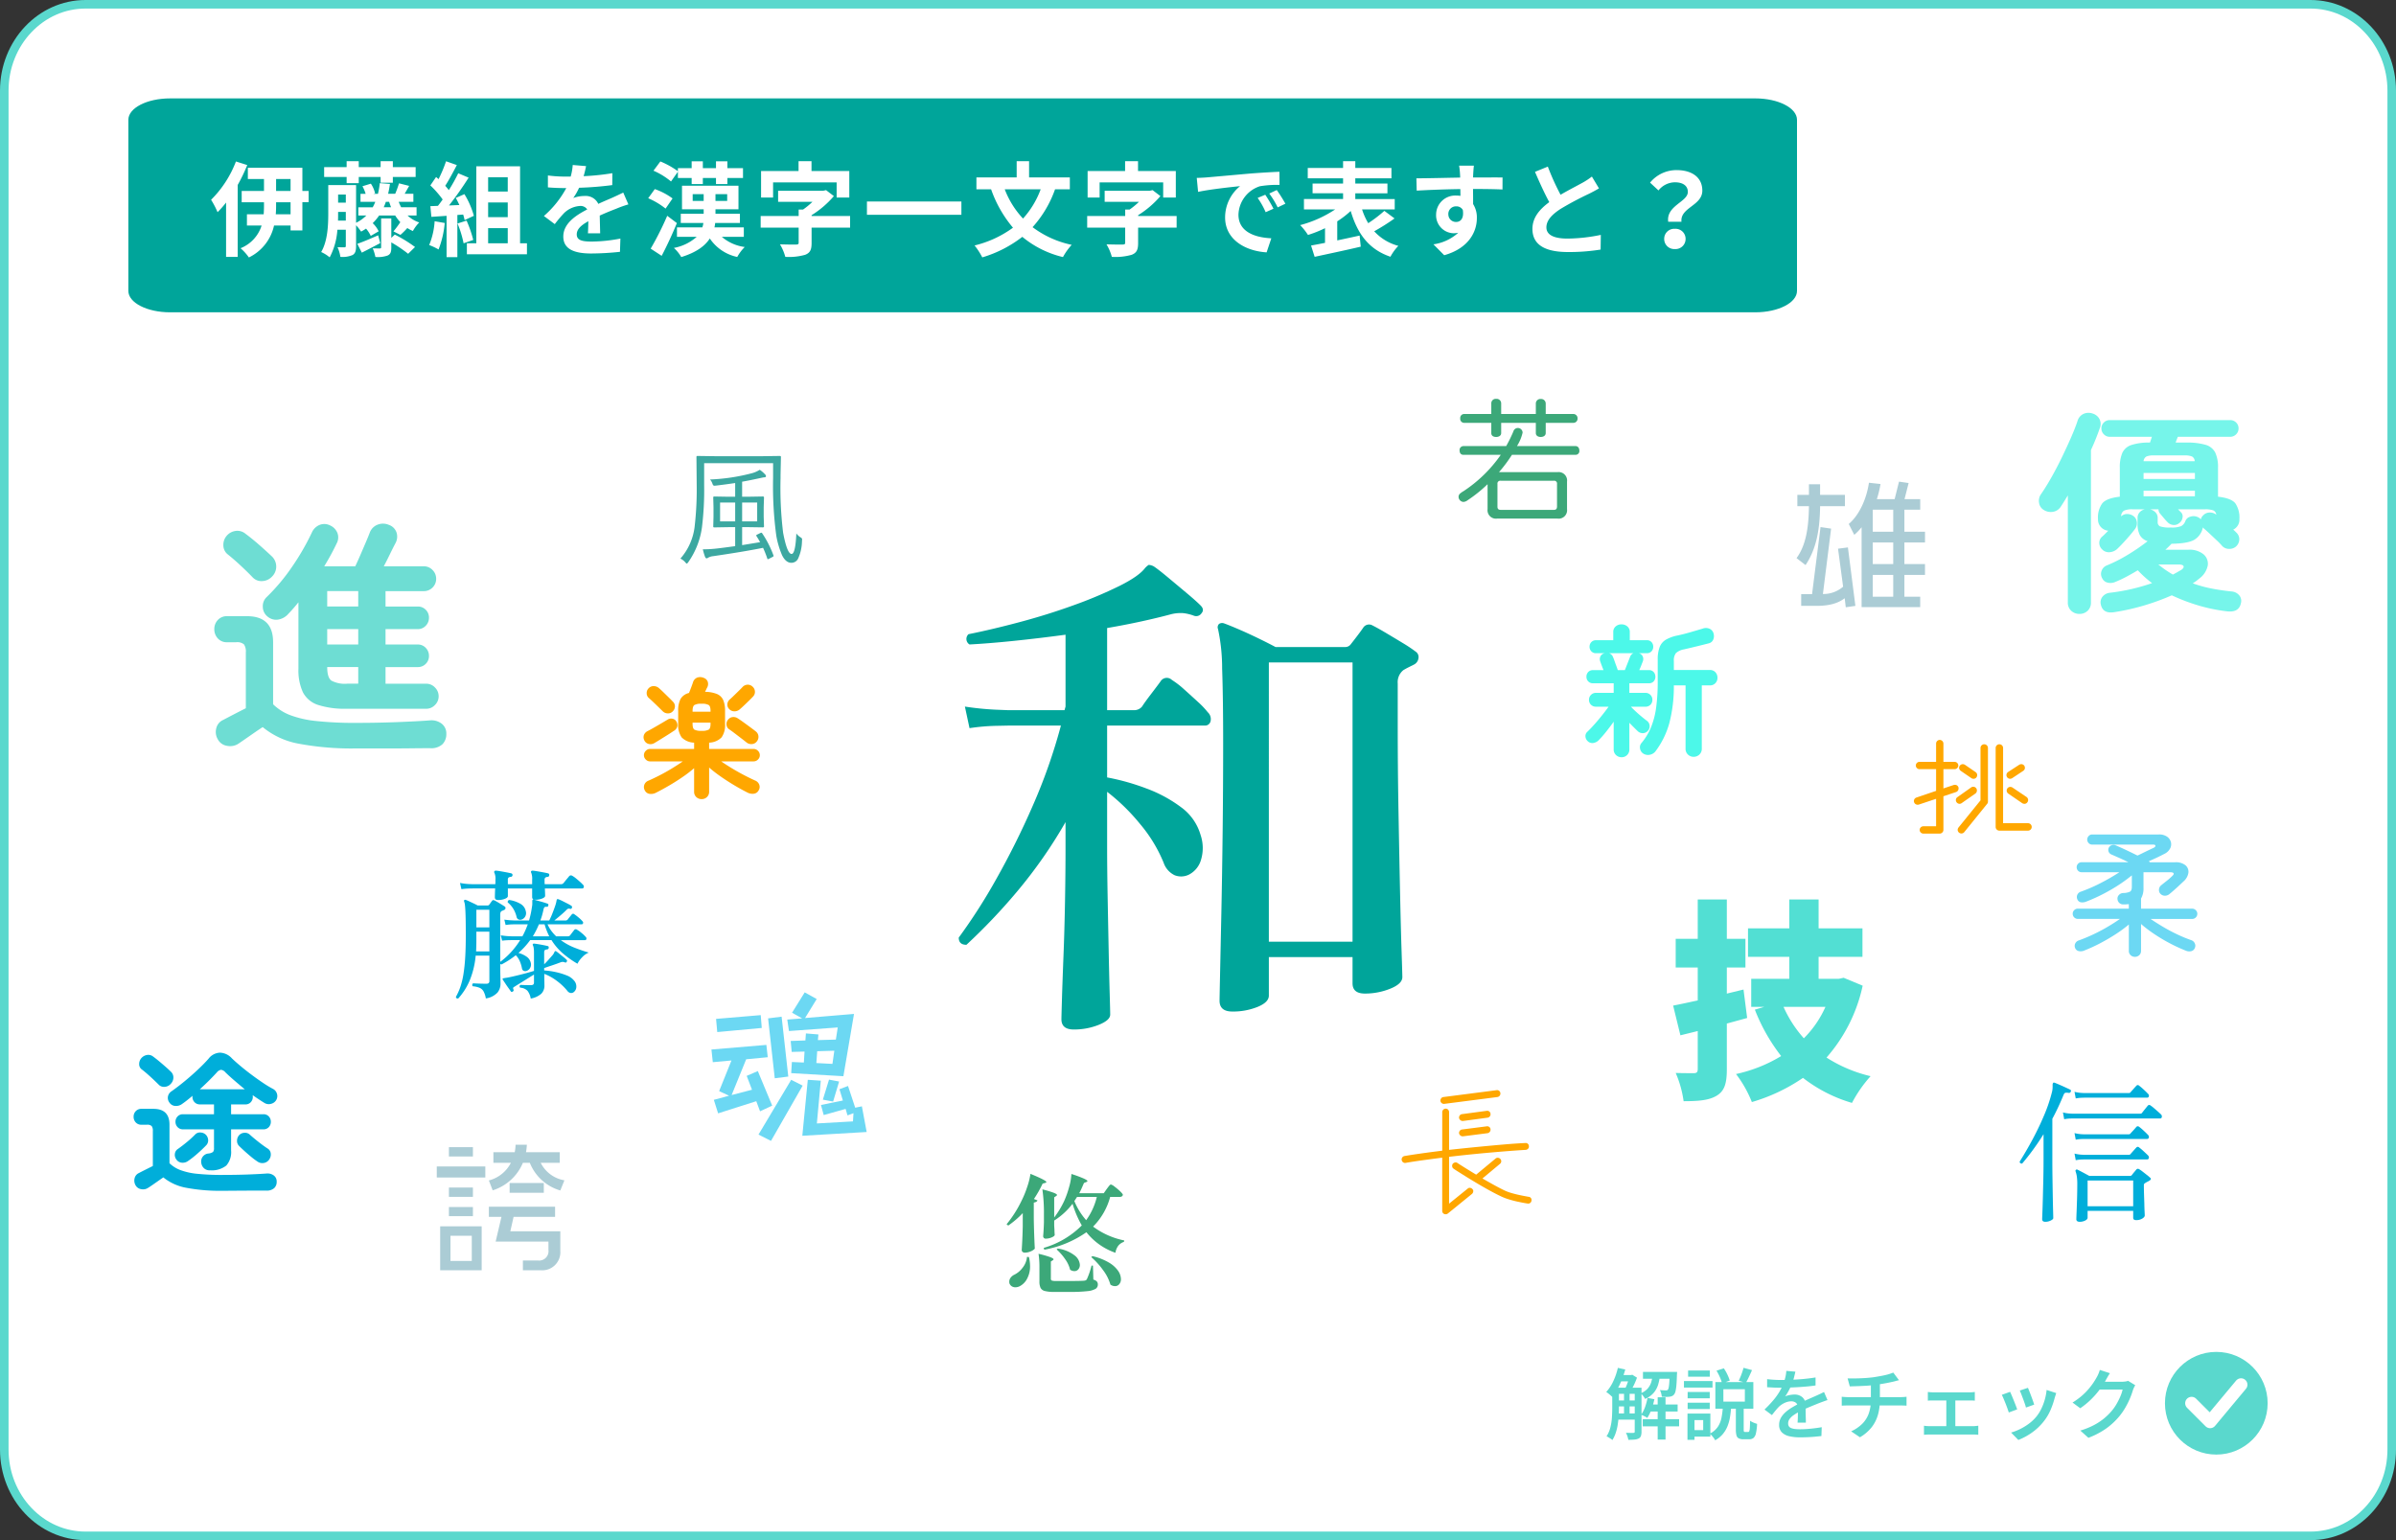 <svg xmlns="http://www.w3.org/2000/svg" width="560" height="360" viewBox="0 0 560 360">
  <rect x="0" y="0" width="560" height="360" fill="#333333" stroke="none"/>
  <g id="グループ_422" data-name="グループ 422" transform="translate(-1000 -4138)">
    <g id="パス_7128" data-name="パス 7128" transform="translate(1000 4138)" fill="#fff">
      <path d="M 540 359 L 20 359 C 17.442 359 14.96 358.47 12.624 357.423 C 10.363 356.411 8.331 354.96 6.585 353.111 C 4.835 351.258 3.461 349.1 2.5 346.695 C 1.505 344.203 1 341.555 1 338.824 L 1 21.176 C 1 18.445 1.505 15.797 2.5 13.305 C 3.461 10.9 4.835 8.742 6.585 6.889 C 8.331 5.04 10.363 3.589 12.624 2.577 C 14.96 1.531 17.442 1 20 1 L 540 1 C 542.558 1 545.04 1.531 547.376 2.577 C 549.637 3.589 551.669 5.04 553.415 6.889 C 555.165 8.742 556.539 10.9 557.5 13.305 C 558.495 15.797 559 18.445 559 21.176 L 559 338.824 C 559 341.555 558.495 344.203 557.5 346.695 C 556.539 349.1 555.165 351.258 553.415 353.111 C 551.669 354.96 549.637 356.411 547.376 357.423 C 545.04 358.47 542.558 359 540 359 Z" stroke="none"/>
      <path d="M 20 2 C 15.214 2 10.708 3.98 7.312 7.576 C 5.649 9.337 4.342 11.389 3.429 13.676 C 2.481 16.049 2 18.573 2 21.176 L 2 338.824 C 2 341.427 2.481 343.951 3.429 346.324 C 4.342 348.611 5.649 350.663 7.312 352.424 C 10.708 356.02 15.214 358 20 358 L 540 358 C 544.786 358 549.292 356.02 552.688 352.424 C 554.351 350.663 555.658 348.611 556.571 346.324 C 557.519 343.951 558 341.427 558 338.824 L 558 21.176 C 558 18.573 557.519 16.049 556.571 13.676 C 555.658 11.389 554.351 9.337 552.688 7.576 C 549.292 3.98 544.786 2 540 2 L 20 2 M 20 3.0517578125e-05 L 540 3.0517578125e-05 C 551.046 3.0517578125e-05 560 9.481 560 21.176 L 560 338.824 C 560 350.519 551.046 360 540 360 L 20 360 C 8.954 360 0 350.519 0 338.824 L 0 21.176 C 0 9.481 8.954 3.0517578125e-05 20 3.0517578125e-05 Z" stroke="none" fill="#5ad8cd"/>
    </g>
    <g id="グループ_265" data-name="グループ 265" transform="translate(640 3010)">
      <path id="パス_7127" data-name="パス 7127" d="M9.75,0h370.5C385.635,0,390,2.239,390,5V45c0,2.761-4.365,5-9.75,5H9.75C4.365,50,0,47.761,0,45V5C0,2.239,4.365,0,9.75,0Z" transform="translate(390 1151)" fill="#00a59a"/>
      <path id="パス_7473" data-name="パス 7473" d="M6.144-20.256A25.363,25.363,0,0,1,.336-11.3,19.814,19.814,0,0,1,1.848-8.4,23.377,23.377,0,0,0,3.84-10.656V2.04H6.552v-16.8a39.222,39.222,0,0,0,2.232-4.656ZM18.912-7.92H15.456c.048-.672.072-1.3.072-1.944v-.864h3.384Zm-3.384-8.232h3.384v2.784H15.528Zm7.608,2.784H21.672v-5.424H8.928v2.64H12.7v2.784H7.488v2.64H12.7v.84c0,.648-.024,1.3-.072,1.968H8.712v2.64h3.432a8.415,8.415,0,0,1-4.92,5.3,11.462,11.462,0,0,1,1.944,2.16,10.863,10.863,0,0,0,5.88-7.464h3.864v1.152h2.76v-6.6h1.464Zm8.88-1.824h2.832v-1.44H39.96v1.344h2.856v-1.344h5.328v-2.3H42.816v-1.392H39.96v1.392H34.848v-1.392H32.016v1.392H26.76v2.3h5.256ZM39.384-3c-1.8.792-3.6,1.56-4.872,1.992l1.056,2.064c1.32-.672,2.856-1.464,4.3-2.232Zm3.072.6V-6.936H40.08v6.72c0,.216-.072.288-.312.288s-.984,0-1.656-.024a9.277,9.277,0,0,1,.624,2.016,6.82,6.82,0,0,0,2.856-.336c.7-.336.864-.84.864-1.9V-1.344A31.573,31.573,0,0,1,46.392,1.32L48-.264a32.017,32.017,0,0,0-4.728-2.9ZM40.68-9.552a11.681,11.681,0,0,0,.5-1.272h.768c.144.432.288.864.456,1.272ZM30-6.432c.024-.624.024-1.224.024-1.776v-.264h1.8v2.04Zm1.824-6.1v1.9h-1.8v-1.9Zm16.536,4.9v-1.92h-3.6a12.13,12.13,0,0,1-.576-1.272h3.432V-12.7h-2.04c.312-.528.672-1.176,1.056-1.848l-2.376-.6a22.983,22.983,0,0,1-.888,2.448H41.712q.252-1.08.432-2.3l-2.376-.192a18.6,18.6,0,0,1-.432,2.5H38.28l.384-.12a6.734,6.734,0,0,0-.984-2.256l-1.968.6a8.193,8.193,0,0,1,.744,1.776h-1.2v1.872h3.456a10.33,10.33,0,0,1-.6,1.272h-3.36v1.92h1.872a8.836,8.836,0,0,1-2.4,1.7v-8.808h-6.5v6.528c0,2.76-.12,6.5-1.656,9.12A8.457,8.457,0,0,1,28.056,2.16a16.3,16.3,0,0,0,1.8-6.456h1.968V-.528c0,.24-.072.336-.312.336-.216,0-.936,0-1.632-.024a7.841,7.841,0,0,1,.672,2.256,5.9,5.9,0,0,0,2.856-.432c.648-.384.816-1.008.816-2.112V-5.352A12.529,12.529,0,0,1,35.4-3.864a13.317,13.317,0,0,0,1.152-.7,7.232,7.232,0,0,1,1.1,1.7L39.5-3.936a6.381,6.381,0,0,0-1.392-1.9,12.019,12.019,0,0,0,1.512-1.8h3.744a8.677,8.677,0,0,0,1.2,1.56,22.892,22.892,0,0,1-1.608,2.16l1.632.816A16.845,16.845,0,0,0,46.2-4.7a8.39,8.39,0,0,0,1.3.7A8.807,8.807,0,0,1,48.984-6a7.491,7.491,0,0,1-2.736-1.632Zm4.224,1.344A17.45,17.45,0,0,1,51.312-.72,14.107,14.107,0,0,1,53.5.312a22.189,22.189,0,0,0,1.44-6.192Zm6.672-1.56a13.061,13.061,0,0,1,.336,1.3l2.16-1.008a19.573,19.573,0,0,0-2.208-5.064l-2.016.888c.288.5.576,1.08.84,1.656l-2.424.1a77.262,77.262,0,0,0,4.584-6.5L58.1-17.5A37.527,37.527,0,0,1,55.9-13.56c-.24-.312-.528-.672-.84-1.008.864-1.344,1.848-3.192,2.712-4.848l-2.52-.888A31.726,31.726,0,0,1,53.5-16.128l-.576-.5-1.344,1.968a22.61,22.61,0,0,1,2.88,3.288c-.36.528-.744,1.032-1.1,1.488l-1.776.072.24,2.5,3.552-.24V2.112h2.52V-7.752ZM57.936-5.76a24.426,24.426,0,0,1,1.416,4.632l2.256-.792a27.37,27.37,0,0,0-1.56-4.512Zm7.152,1.08h4.584v3.552H65.088Zm4.584-11.88v3.336H65.088V-16.56Zm0,9.312H65.088V-10.68h4.584Zm2.88,6.12v-18H62.328v18H60.12V1.44H74.16V-1.128Zm18.72-2.328c-.024-1.08-.072-2.832-.1-4.152,1.464-.672,2.808-1.2,3.864-1.608a25.2,25.2,0,0,1,2.832-1.008l-1.2-2.76c-.864.408-1.7.816-2.616,1.224-.984.432-1.992.84-3.216,1.416a3.237,3.237,0,0,0-3.168-1.848,7.438,7.438,0,0,0-2.688.48,14.518,14.518,0,0,0,1.368-2.4,77.427,77.427,0,0,0,7.752-.624l.024-2.784a54.883,54.883,0,0,1-6.72.7c.288-.96.456-1.776.576-2.352l-3.12-.264a13.226,13.226,0,0,1-.48,2.712H83.232a30.494,30.494,0,0,1-4.176-.264v2.784c1.3.12,3.048.168,4.008.168h.288A23.232,23.232,0,0,1,78.12-7.512l2.544,1.9a30.437,30.437,0,0,1,2.208-2.616,5.882,5.882,0,0,1,3.72-1.632,1.857,1.857,0,0,1,1.656.816c-2.712,1.392-5.592,3.312-5.592,6.336,0,3.072,2.808,3.96,6.528,3.96A65.758,65.758,0,0,0,95.9.864l.1-3.1a36.353,36.353,0,0,1-6.744.7c-2.328,0-3.456-.36-3.456-1.68,0-1.176.96-2.112,2.712-3.072-.024,1.032-.048,2.136-.1,2.832Zm18.168-14.4v1.464h3.216v1.416h2.616v-1.416h3.072v1.416h2.664v-1.416h3.648v-2.3h-3.648V-20.3h-2.664V-18.7h-3.072V-20.3h-2.616V-18.7H109.44v.72a19.486,19.486,0,0,0-4.1-2.28l-1.608,2.16a16.652,16.652,0,0,1,4.1,2.52Zm-1.248,6.24A15.713,15.713,0,0,0,104.04-13.8L102.5-11.664A17.429,17.429,0,0,1,106.56-9.24ZM106.944-7.56A70.891,70.891,0,0,1,103.08.12l2.568,1.68c1.224-2.328,2.5-5.088,3.552-7.656Zm5.952-3.48v-1.584h2.568v1.584Zm8.064,0h-2.736v-1.584h2.736Zm3.888,8.4V-4.848h-6.864a7.7,7.7,0,0,0,.168-1.032h5.784V-8.04h-5.712V-9.072H123.6v-5.52H110.4v5.52h5.064V-8.04h-5.352v2.16h5.28a5.348,5.348,0,0,1-.24,1.032h-5.928V-2.64h4.608A11.073,11.073,0,0,1,108.5-.048a8.783,8.783,0,0,1,1.728,2.136c3.5-1.08,5.544-2.592,6.672-4.344a10.284,10.284,0,0,0,6.408,4.32,10.393,10.393,0,0,1,1.752-2.328,10.244,10.244,0,0,1-5.352-2.376Zm6.84-12.72h14.856v3.528H149.5v-6.192h-8.832v-2.3H137.64v2.3h-8.76v6.192h2.808Zm18,7.848h-9V-7.7a22.6,22.6,0,0,0,5.208-4.464l-1.824-1.392-.672.144H132.864v2.592h8.016a17.043,17.043,0,0,1-2.184,1.8h-1.032v1.512h-8.88V-4.8h8.88v3.528c0,.336-.144.432-.624.432-.48.024-2.28,0-3.744-.048a11.572,11.572,0,0,1,1.248,2.928,13.874,13.874,0,0,0,4.632-.48c1.176-.456,1.512-1.2,1.512-2.76V-4.8h9Zm3.936-3.384v3.1H175.7v-3.1Zm40.608-2.856a21.079,21.079,0,0,1-4.128,6.84,20.73,20.73,0,0,1-4.272-6.84Zm6.816,0v-2.784H191.52v-3.792h-2.9v3.792h-9.408v2.784h3.432a28.4,28.4,0,0,0,5.112,8.976,25.24,25.24,0,0,1-8.976,4.152,16.132,16.132,0,0,1,1.8,2.784,28.5,28.5,0,0,0,9.36-4.8,23.3,23.3,0,0,0,9.5,4.728,14.48,14.48,0,0,1,2.04-2.856A23.078,23.078,0,0,1,192.336-4.9a26.215,26.215,0,0,0,5.256-8.856Zm6.96-1.608h14.856v3.528h2.952v-6.192h-8.832v-2.3H213.96v2.3H205.2v6.192h2.808Zm18,7.848h-9V-7.7a22.6,22.6,0,0,0,5.208-4.464l-1.824-1.392-.672.144H209.184v2.592H217.2a17.044,17.044,0,0,1-2.184,1.8h-1.032v1.512H205.1V-4.8h8.88v3.528c0,.336-.144.432-.624.432-.48.024-2.28,0-3.744-.048a11.572,11.572,0,0,1,1.248,2.928,13.874,13.874,0,0,0,4.632-.48c1.176-.456,1.512-1.2,1.512-2.76V-4.8h9ZM246.72-12.48l-1.776.744A18.517,18.517,0,0,1,246.816-8.4l1.824-.816A31.455,31.455,0,0,0,246.72-12.48Zm2.688-1.1-1.752.816a21.113,21.113,0,0,1,1.968,3.24l1.8-.864A35.9,35.9,0,0,0,249.408-13.584Zm-18.7-2.832.312,3.264c2.76-.6,7.752-1.128,9.816-1.344a9.424,9.424,0,0,0-3.5,7.32c0,5.16,4.7,7.848,9.7,8.16l1.1-3.288c-4.032-.192-7.68-1.608-7.68-5.52a7.214,7.214,0,0,1,5.016-6.648,24.543,24.543,0,0,1,4.584-.312l-.024-3.072c-1.68.072-4.272.216-6.72.408-4.344.384-8.28.744-10.272.912C232.584-16.488,231.672-16.44,230.712-16.416Zm43.848,7.7a31.529,31.529,0,0,1-3.768,2.88,15.063,15.063,0,0,1-1.44-3.216h7.632v-2.424h-9.216v-1.344h7.512V-15.1h-7.512V-16.32h8.448v-2.424h-8.448v-1.584h-2.856v1.584h-8.256v2.424h8.256V-15.1h-7.128v2.28h7.128v1.344h-9.144v2.424h7.3a27.265,27.265,0,0,1-8.184,3.672,14.776,14.776,0,0,1,1.824,2.3,27.509,27.509,0,0,0,3.984-1.584v3.432c-1.2.24-2.328.456-3.264.624l.84,2.64c2.976-.648,7.008-1.488,10.776-2.376l-.264-2.592c-1.728.384-3.528.768-5.232,1.128V-6.264a21.782,21.782,0,0,0,3.144-2.424c1.584,5.328,4.224,8.976,9.288,10.7a11.513,11.513,0,0,1,1.848-2.544,11.736,11.736,0,0,1-5.64-3.408,50.047,50.047,0,0,0,4.752-3Zm14.952.816a1.774,1.774,0,0,1,1.824-1.872,1.7,1.7,0,0,1,1.56.84c.312,2.064-.576,2.808-1.56,2.808A1.766,1.766,0,0,1,289.512-7.9Zm12.672-8.616c-1.248-.024-4.488,0-6.888,0,0-.288.024-.528.024-.72.024-.384.1-1.656.168-2.04h-3.456a16.075,16.075,0,0,1,.216,2.064,6.088,6.088,0,0,1,.024.72c-3.192.048-7.512.168-10.224.168l.072,2.88c2.928-.168,6.6-.312,10.2-.36l.024,1.584a5.7,5.7,0,0,0-.936-.072,4.476,4.476,0,0,0-4.752,4.44,4.187,4.187,0,0,0,4.1,4.368,5.132,5.132,0,0,0,1.08-.12,10.864,10.864,0,0,1-5.808,2.712l2.52,2.544c5.808-1.632,7.632-5.568,7.632-8.664A5.861,5.861,0,0,0,295.3-10.3c0-1.032,0-2.328-.024-3.528,3.216,0,5.448.048,6.888.12Zm20.88-.216a16.41,16.41,0,0,1-2.184,1.44c-1.128.624-3.192,1.68-5.136,2.808a55.722,55.722,0,0,1-2.976-6.576l-3,1.224c1.08,2.52,2.232,5.04,3.336,7.08-2.28,1.68-3.936,3.624-3.936,6.264,0,4.08,3.576,5.4,8.3,5.4A46.484,46.484,0,0,0,325.1.336l.048-3.432a39.752,39.752,0,0,1-7.776.864c-3.288,0-4.944-.912-4.944-2.616,0-1.656,1.32-3.024,3.312-4.32a72.787,72.787,0,0,1,6.624-3.528c.864-.432,1.632-.84,2.352-1.272ZM340.9-6.168h3.1c-.36-3.336,4.872-3.744,4.872-7.272,0-3.192-2.544-4.8-6.024-4.8a7.985,7.985,0,0,0-6.192,2.928l1.968,1.824a4.979,4.979,0,0,1,3.84-1.9c1.872,0,3.024.816,3.024,2.256C345.48-10.8,340.392-9.936,340.9-6.168ZM339.96-2.16a2.353,2.353,0,0,0,2.5,2.376,2.353,2.353,0,0,0,2.5-2.376,2.334,2.334,0,0,0-2.5-2.352A2.334,2.334,0,0,0,339.96-2.16Z" transform="translate(409 1186)" fill="#fff"/>
    </g>
    <g id="グループ_267" data-name="グループ 267" transform="translate(640 3077)">
      <path id="パス_7492" data-name="パス 7492" d="M2.538-10.638H7.6V-9.2H2.538Zm0,2.988H7.6v1.386H2.538Zm0,3.042H7.6v1.44H2.538ZM10.314-6.7H17.1v1.638H10.314ZM3.438-13.59h2.9v1.476h-2.9ZM9-14.328h6.786v1.6H9ZM8.946-3.276h8.5V-1.6h-8.5Zm3.492-5.112h1.836V1.494H12.438ZM4.572-9.9h1.3v5.85h-1.3Zm10.692-4.428h1.71l-.009.234q-.009.234-.027.4Q16.9-12.24,16.821-11.3a10.369,10.369,0,0,1-.207,1.458,1.868,1.868,0,0,1-.324.756,1.181,1.181,0,0,1-.45.387,2.251,2.251,0,0,1-.612.171,7.883,7.883,0,0,1-.792.045q-.5.009-1.044-.027a3.917,3.917,0,0,0-.135-.8,3.335,3.335,0,0,0-.3-.765q.45.036.819.054t.549.018a1.355,1.355,0,0,0,.3-.027.357.357,0,0,0,.207-.153,1.284,1.284,0,0,0,.189-.531,10.219,10.219,0,0,0,.135-1.224q.054-.819.108-2.151Zm-5.2,6.084,1.6.306a16.005,16.005,0,0,1-.684,2.4,9.575,9.575,0,0,1-.972,1.971,3.282,3.282,0,0,0-.423-.27q-.261-.144-.54-.27L8.568-4.32A7.089,7.089,0,0,0,9.486-6.1,13.119,13.119,0,0,0,10.062-8.244Zm-6.93-7.02,1.728.378a24.052,24.052,0,0,1-.81,2.4,18.589,18.589,0,0,1-1.035,2.2A11.522,11.522,0,0,1,1.8-8.5q-.144-.144-.4-.369T.882-9.3Q.612-9.5.414-9.63a9.716,9.716,0,0,0,1.638-2.5A15.58,15.58,0,0,0,3.132-15.264ZM1.818-10.638H3.384V-5.85q0,.846-.063,1.827T3.105-2.034A11.821,11.821,0,0,1,2.646-.1a7.755,7.755,0,0,1-.792,1.7,2.4,2.4,0,0,0-.4-.306Q1.206,1.134.945.972A2.557,2.557,0,0,0,.486.738a7.04,7.04,0,0,0,.9-2.1,12.635,12.635,0,0,0,.36-2.322q.072-1.179.072-2.187Zm5.256,0H8.658v10.3a3.021,3.021,0,0,1-.135.981,1.083,1.083,0,0,1-.531.6,2.742,2.742,0,0,1-.972.252q-.576.054-1.44.054A5.33,5.33,0,0,0,5.364.72a4.835,4.835,0,0,0-.342-.81q.576.018,1.071.027t.675-.009A.352.352,0,0,0,7-.135a.317.317,0,0,0,.072-.243Zm4.212-3.168h1.728a12.85,12.85,0,0,1-.45,2.394A5.432,5.432,0,0,1,11.52-9.45,5.421,5.421,0,0,1,9.486-8.01a3.932,3.932,0,0,0-.45-.7,3.616,3.616,0,0,0-.576-.612,4.307,4.307,0,0,0,1.656-1.125,4.139,4.139,0,0,0,.828-1.521A9.41,9.41,0,0,0,11.286-13.806Zm-5.418.216h.378l.252-.072,1.1.684a15.339,15.339,0,0,1-.756,1.8q-.468.954-.882,1.62a5.82,5.82,0,0,0-.585-.387q-.351-.207-.6-.333.216-.432.423-.963t.387-1.08q.18-.549.288-.963Zm21.924,3.312v2.9h5.022v-2.9ZM25.92-11.952h8.874v6.228H25.92Zm6.588-3.33,1.98.54q-.36.81-.738,1.611t-.7,1.359l-1.674-.486q.2-.414.423-.945t.4-1.071Q32.382-14.814,32.508-15.282Zm-6.318.666,1.71-.54a10.069,10.069,0,0,1,.828,1.449,10,10,0,0,1,.558,1.413l-1.8.648a8.565,8.565,0,0,0-.513-1.449A13.3,13.3,0,0,0,26.19-14.616ZM30.708-6.1h1.836V-.864a1.259,1.259,0,0,0,.054.477q.054.1.252.1h.756a.267.267,0,0,0,.234-.18,2.41,2.41,0,0,0,.135-.747q.045-.567.063-1.7a2.656,2.656,0,0,0,.468.288,6.083,6.083,0,0,0,.6.261q.315.117.567.189a11.961,11.961,0,0,1-.27,2.205,2,2,0,0,1-.576,1.089,1.584,1.584,0,0,1-1.026.306H32.526a2.5,2.5,0,0,1-1.134-.207A1.093,1.093,0,0,1,30.852.5a5.172,5.172,0,0,1-.144-1.368Zm-3.042.054H29.61q-.09,1.224-.279,2.34a10.083,10.083,0,0,1-.585,2.1A6.855,6.855,0,0,1,27.666.2a6.342,6.342,0,0,1-1.8,1.458,2.673,2.673,0,0,0-.324-.54q-.216-.288-.459-.558a4.541,4.541,0,0,0-.459-.45,4.88,4.88,0,0,0,1.872-1.6A5.8,5.8,0,0,0,27.351-3.6,20.009,20.009,0,0,0,27.666-6.048ZM19.44-9.63h5.166v1.476H19.44Zm.108-5.022h5.076v1.458H19.548ZM19.44-7.128h5.166v1.476H19.44Zm-.864-5.058h6.678v1.53H18.576Zm1.764,7.6h4.41V.81H20.34V-.72h2.736V-3.06H20.34Zm-.936,0h1.638V1.548H19.4Zm25.218-9.792q-.108.5-.3,1.269a13.575,13.575,0,0,1-.567,1.719,15.791,15.791,0,0,1-.693,1.458,11.644,11.644,0,0,1-.837,1.35,2.961,2.961,0,0,1,.657-.243,6.841,6.841,0,0,1,.792-.153,5.568,5.568,0,0,1,.729-.054A2.731,2.731,0,0,1,46.26-8.4,2.308,2.308,0,0,1,47-6.552q0,.36.009.882t.018,1.1q.009.576.027,1.125t.018.981H45.126q.036-.324.054-.765t.027-.936q.009-.495.009-.945v-.81a1.376,1.376,0,0,0-.468-1.188,1.755,1.755,0,0,0-1.062-.342,3.664,3.664,0,0,0-1.575.369,4.87,4.87,0,0,0-1.323.891A11.681,11.681,0,0,0,40-5.31q-.4.486-.864,1.08L37.4-5.526a27.6,27.6,0,0,0,2.052-2.16A14.685,14.685,0,0,0,40.9-9.693a13.513,13.513,0,0,0,.936-1.9,12.9,12.9,0,0,0,.45-1.512,8.408,8.408,0,0,0,.216-1.458Zm-6.606,1.746q.7.09,1.584.144t1.548.054q1.188,0,2.6-.054t2.853-.189q1.44-.135,2.736-.351v1.872q-.954.144-2.052.243t-2.223.162q-1.125.063-2.16.09t-1.863.027q-.378,0-.891-.009t-1.071-.045q-.558-.036-1.062-.054Zm14.112,4.9q-.27.072-.621.2t-.711.261l-.648.243q-.9.36-2.1.855T45.594-5.04a10.847,10.847,0,0,0-1.44.864,3.783,3.783,0,0,0-.909.891,1.73,1.73,0,0,0-.315,1,1.208,1.208,0,0,0,.18.684,1.129,1.129,0,0,0,.54.414,3.535,3.535,0,0,0,.882.207,10.006,10.006,0,0,0,1.188.063q1.116,0,2.493-.135T50.778-1.4L50.706.666q-.612.072-1.485.153t-1.8.117q-.927.036-1.755.036A10.688,10.688,0,0,1,43.2.711a3.556,3.556,0,0,1-1.737-.9,2.4,2.4,0,0,1-.639-1.773,3.24,3.24,0,0,1,.414-1.629,5.2,5.2,0,0,1,1.1-1.332,9.922,9.922,0,0,1,1.5-1.089q.819-.486,1.611-.9Q46.3-7.344,47-7.659T48.3-8.235q.6-.261,1.161-.513.486-.216.945-.432t.909-.45Zm4.7-5.076q.684.018,1.746.009t2.223-.081q1.161-.072,2.133-.2.666-.108,1.332-.225t1.278-.252q.612-.135,1.116-.3t.846-.306l1.332,1.782q-.414.09-.738.18t-.54.144q-.558.126-1.215.261t-1.368.252q-.711.117-1.413.225-1.026.144-2.169.216t-2.2.108q-1.062.036-1.854.054ZM57.654-.432a8.921,8.921,0,0,0,2.6-1.764A6.5,6.5,0,0,0,61.767-4.59a9.117,9.117,0,0,0,.5-3.114V-11.52l2.106-.252V-7.74a12.567,12.567,0,0,1-.45,3.429,8.564,8.564,0,0,1-1.467,2.916A9.552,9.552,0,0,1,59.706.954Zm-2.2-8.082q.36.036.792.063t.846.027H69.03q.2,0,.5-.009t.594-.036l.477-.045v2.088q-.342-.036-.747-.045t-.783-.009H57.114q-.414,0-.864.009t-.792.045ZM75.582-9.63q.306.036.7.063t.666.027h8.262q.324,0,.684-.027t.666-.063V-7.6q-.306-.036-.675-.045t-.675-.009H76.95q-.27,0-.675.009a6.941,6.941,0,0,0-.693.045ZM79.9-.54V-8.514h2.106V-.54Zm-5.22-1.206q.324.054.711.081t.711.027H86.04a6.627,6.627,0,0,0,.711-.036q.333-.036.621-.072V.378q-.288-.036-.693-.054T86.04.306H76.1q-.324,0-.7.018t-.72.054Zm24.3-8.856q.126.288.333.819t.432,1.134q.225.6.414,1.134t.279.837l-1.926.684a8.672,8.672,0,0,0-.252-.855q-.18-.531-.4-1.116T97.434-9.09q-.216-.54-.36-.882Zm6.606,1.224q-.126.4-.216.675t-.162.531a19.086,19.086,0,0,1-.954,2.763,11.863,11.863,0,0,1-1.53,2.583A13.326,13.326,0,0,1,99.882-.117a14.507,14.507,0,0,1-3.15,1.7L95.04-.144a12.878,12.878,0,0,0,2.1-.819,12.956,12.956,0,0,0,2.1-1.287,9.664,9.664,0,0,0,1.746-1.674A9.1,9.1,0,0,0,102.1-5.7a13.077,13.077,0,0,0,.81-2.133,12.587,12.587,0,0,0,.432-2.268ZM94.806-9.666q.162.342.387.873t.468,1.134q.243.6.459,1.161t.342.936l-1.962.72q-.108-.342-.315-.927t-.459-1.215q-.252-.63-.477-1.161a8.6,8.6,0,0,0-.387-.819Zm29.25-1.548a5.8,5.8,0,0,0-.3.558,5.851,5.851,0,0,0-.261.648,17.439,17.439,0,0,1-.666,1.845,19.337,19.337,0,0,1-1.053,2.124,15.063,15.063,0,0,1-1.431,2.079,16.428,16.428,0,0,1-2.988,2.8,18.69,18.69,0,0,1-4.248,2.241l-1.89-1.692a17.707,17.707,0,0,0,3.114-1.242,14.212,14.212,0,0,0,2.331-1.512,14.009,14.009,0,0,0,1.791-1.728,10.8,10.8,0,0,0,1.188-1.656,15.5,15.5,0,0,0,.927-1.836,8.841,8.841,0,0,0,.531-1.62h-6.246l.756-1.818h5.31a5.792,5.792,0,0,0,.8-.054,2.841,2.841,0,0,0,.657-.162Zm-5.922-2.808q-.288.432-.576.936t-.432.774a19.873,19.873,0,0,1-1.467,2.223,19.751,19.751,0,0,1-2,2.259,17.678,17.678,0,0,1-2.457,2l-1.8-1.332a16.14,16.14,0,0,0,2.079-1.5,15.079,15.079,0,0,0,1.584-1.566,16.222,16.222,0,0,0,1.161-1.5q.486-.72.81-1.314a6.472,6.472,0,0,0,.4-.8,6.007,6.007,0,0,0,.333-.945Z" transform="translate(735 1396)" fill="#5ad8cd"/>
      <g id="グループ_266" data-name="グループ 266">
        <circle id="楕円形_107" data-name="楕円形 107" cx="12" cy="12" r="12" transform="translate(866 1377)" fill="#5ad8cd"/>
        <path id="Icon_akar-check" data-name="Icon akar-check" d="M6,13.333l4.333,4.333L17.556,9" transform="translate(866.223 1375.667)" fill="none" stroke="#fff" stroke-linecap="round" stroke-linejoin="round" stroke-width="3"/>
      </g>
    </g>
    <path id="パス_7474" data-name="パス 7474" d="M4.06-5.336a20.351,20.351,0,0,1-6.757-.9A6.06,6.06,0,0,1-6.206-9.193,12.191,12.191,0,0,1-7.25-14.674V-30.218q-1.1,1.392-2.378,2.726a3.993,3.993,0,0,1-2.291,1.305,3.05,3.05,0,0,1-2.581-.725,2.89,2.89,0,0,1-1.073-2.262,2.871,2.871,0,0,1,.9-2.262A45.648,45.648,0,0,0-8.816-38.4a57.325,57.325,0,0,0,4.7-8.12,3.371,3.371,0,0,1,1.856-1.8,2.988,2.988,0,0,1,2.494.174,3.257,3.257,0,0,1,1.624,1.711,2.942,2.942,0,0,1-.174,2.465Q1.044-42.63.319-41.3t-1.537,2.668h7.25q.58-1.218,1.218-2.7t1.247-2.9q.609-1.421.957-2.349a3.148,3.148,0,0,1,1.856-1.8,3.428,3.428,0,0,1,2.552.058,2.859,2.859,0,0,1,1.827,1.827,3.16,3.16,0,0,1-.261,2.465q-.58,1.1-1.3,2.581T12.7-38.628H22.04a2.753,2.753,0,0,1,2.059.87,2.829,2.829,0,0,1,.841,2.03,2.8,2.8,0,0,1-.841,2.059,2.8,2.8,0,0,1-2.059.841H13.108v3.6h7.54a2.522,2.522,0,0,1,1.856.754,2.522,2.522,0,0,1,.754,1.856,2.62,2.62,0,0,1-.754,1.885,2.475,2.475,0,0,1-1.856.783h-7.54v3.6h7.54a2.475,2.475,0,0,1,1.856.783,2.62,2.62,0,0,1,.754,1.885,2.522,2.522,0,0,1-.754,1.856,2.522,2.522,0,0,1-1.856.754h-7.54v3.886H22.62a2.782,2.782,0,0,1,2.03.87,2.848,2.848,0,0,1,.87,2.088,2.782,2.782,0,0,1-.87,2.03,2.782,2.782,0,0,1-2.03.87Zm2.146,9.28a66.977,66.977,0,0,1-13.34-1.1A18.316,18.316,0,0,1-15.6-1.044q-.812.522-1.943,1.305L-19.72,1.769q-1.044.725-1.566,1.073a3.542,3.542,0,0,1-2.639.493A2.929,2.929,0,0,1-26.1,1.8a3.349,3.349,0,0,1-.348-2.581,2.792,2.792,0,0,1,1.624-1.943q.87-.464,2.436-1.276t2.842-1.45V-18.5a2.953,2.953,0,0,0-.435-1.885,2.458,2.458,0,0,0-1.827-.493H-23.9a2.821,2.821,0,0,1-2.2-.9,3.13,3.13,0,0,1-.812-2.175,3.056,3.056,0,0,1,.812-2.117,2.821,2.821,0,0,1,2.2-.9h4.64q6.09,0,6.09,6.09v14.5A11.633,11.633,0,0,0-9.222-3.857,24.2,24.2,0,0,0-3.074-2.465a82.983,82.983,0,0,0,9.28.435q4.872,0,9.454-.174t7.772-.406a3.9,3.9,0,0,1,2.784.754,2.866,2.866,0,0,1,1.1,2.378,3.353,3.353,0,0,1-.9,2.436,3.853,3.853,0,0,1-2.871.928q-1.856,0-4.234.029t-4.843.029H6.206ZM-17.922-36.018q-1.218-1.276-2.871-2.813t-3.045-2.639a2.706,2.706,0,0,1-.957-2.059A3.22,3.22,0,0,1-24.07-45.7a3.286,3.286,0,0,1,2.088-1.189,2.957,2.957,0,0,1,2.378.667q1.566,1.16,3.277,2.668t2.871,2.61a3.282,3.282,0,0,1,1.015,2.32A3.259,3.259,0,0,1-13.4-36.25a3.3,3.3,0,0,1-2.262,1.073A2.8,2.8,0,0,1-17.922-36.018Zm22.1,24.824H6.728V-15.08H-.522q0,2.436.957,3.161A6.675,6.675,0,0,0,4.176-11.194Zm-4.7-9.164h7.25v-3.6H-.522Zm0-8.874h7.25v-3.6H-.522Z" transform="translate(1077 4309)" fill="#6eddd3"/>
    <path id="パス_7483" data-name="パス 7483" d="M-7,3a1.837,1.837,0,0,1-1.3-.512,1.749,1.749,0,0,1-.545-1.337V-5.313Q-9.7-4.092-10.659-2.9A24.753,24.753,0,0,1-12.375-.957a2.14,2.14,0,0,1-1.254.627,1.5,1.5,0,0,1-1.287-.429,1.577,1.577,0,0,1-.528-1.105,1.3,1.3,0,0,1,.429-1.072q.759-.726,1.7-1.782T-11.5-6.881q.875-1.105,1.469-1.931h-2.937a1.608,1.608,0,0,1-1.188-.462,1.567,1.567,0,0,1-.462-1.155,1.583,1.583,0,0,1,.462-1.139,1.579,1.579,0,0,1,1.188-.478h4.125v-2.244h-4.818a1.475,1.475,0,0,1-1.139-.446,1.523,1.523,0,0,1-.413-1.073,1.565,1.565,0,0,1,.413-1.106,1.475,1.475,0,0,1,1.139-.445h2.442q-.231-.561-.446-1.138t-.314-.875a1.518,1.518,0,0,1,.033-1.2,1.305,1.305,0,0,1,.891-.709l.1-.033h-2.013a1.434,1.434,0,0,1-1.106-.445,1.523,1.523,0,0,1-.412-1.073,1.523,1.523,0,0,1,.412-1.073,1.434,1.434,0,0,1,1.106-.445h4.026V-26.3A1.621,1.621,0,0,1-8.4-27.555a1.959,1.959,0,0,1,1.369-.5,2,2,0,0,1,1.4.5A1.621,1.621,0,0,1-5.082-26.3v1.947h3.96A1.423,1.423,0,0,1,0-23.909a1.559,1.559,0,0,1,.4,1.073A1.559,1.559,0,0,1,0-21.764a1.423,1.423,0,0,1-1.122.445H-2.97a1.363,1.363,0,0,1,.908.742,1.569,1.569,0,0,1,.016,1.2q-.132.33-.347.891t-.478,1.122H-.627A1.423,1.423,0,0,1,.5-16.913a1.6,1.6,0,0,1,.4,1.106,1.559,1.559,0,0,1-.4,1.073,1.423,1.423,0,0,1-1.122.446H-5.181v2.244h3.729a1.566,1.566,0,0,1,1.2.478A1.614,1.614,0,0,1,.2-10.428,1.6,1.6,0,0,1-.247-9.273a1.6,1.6,0,0,1-1.2.462H-4.818q.429.462,1.139,1.122t1.452,1.27q.742.611,1.2.941A1.526,1.526,0,0,1-.445-4.356,1.511,1.511,0,0,1-.858-3.168a1.6,1.6,0,0,1-1.155.544A1.689,1.689,0,0,1-3.2-3.069q-.792-.759-1.98-1.98v6.2a1.777,1.777,0,0,1-.528,1.337A1.78,1.78,0,0,1-7,3Zm16.83-.1a1.863,1.863,0,0,1-1.32-.528A1.815,1.815,0,0,1,7.953.99V-13.794H5.214A33.851,33.851,0,0,1,4.158-4.967,19.677,19.677,0,0,1,.924,1.617a2.183,2.183,0,0,1-1.369.808A2.032,2.032,0,0,1-1.98,2.112,1.712,1.712,0,0,1-2.689.941,1.489,1.489,0,0,1-2.343-.33,14.049,14.049,0,0,0-.115-4.01a18.906,18.906,0,0,0,1.2-4.653,44.38,44.38,0,0,0,.363-6.023V-19.8A8.062,8.062,0,0,1,1.9-22.754,3.471,3.471,0,0,1,3.35-24.47a8.8,8.8,0,0,1,2.656-.973q1.287-.264,2.954-.743t2.986-.874a2.118,2.118,0,0,1,1.584.017,1.641,1.641,0,0,1,.924.973,2.2,2.2,0,0,1,0,1.5,1.5,1.5,0,0,1-1.056.941q-1.419.363-2.9.726t-2.937.693a3.8,3.8,0,0,0-1.848.858,2.756,2.756,0,0,0-.495,1.881v2.079h8.415a1.671,1.671,0,0,1,1.3.528,1.848,1.848,0,0,1,.479,1.287,1.8,1.8,0,0,1-.479,1.254,1.671,1.671,0,0,1-1.3.528H11.748V.99a1.815,1.815,0,0,1-.561,1.386A1.9,1.9,0,0,1,9.834,2.9ZM-7.887-17.358h1.65q.264-.66.627-1.584t.594-1.518a1.4,1.4,0,0,1,.792-.858H-9.9A1.691,1.691,0,0,1-9.389-21a1.361,1.361,0,0,1,.38.577,7.478,7.478,0,0,1,.33.841q.2.578.429,1.188T-7.887-17.358Z" transform="translate(1386 4312)" fill="#4cf8e9"/>
    <path id="パス_7478" data-name="パス 7478" d="M1.116-2.448a1.892,1.892,0,0,1-1.458-.5A2.088,2.088,0,0,1-.972-4.32a1.824,1.824,0,0,1,.4-1.368,1.886,1.886,0,0,1,1.26-.684A2.165,2.165,0,0,0,1.8-6.75a1.4,1.4,0,0,0,.216-.918v-4.356H-5.22A1.664,1.664,0,0,1-6.5-12.546a1.76,1.76,0,0,1-.486-1.242A1.76,1.76,0,0,1-6.5-15.03a1.664,1.664,0,0,1,1.278-.522H2.016v-2.3H-1.26a1.664,1.664,0,0,1-1.278-.522,1.76,1.76,0,0,1-.486-1.242.592.592,0,0,1,.018-.144.492.492,0,0,0,.018-.108q-.648.54-1.26,1.026t-1.188.882a2.348,2.348,0,0,1-1.6.468,1.72,1.72,0,0,1-1.314-.72,1.823,1.823,0,0,1-.4-1.476,1.869,1.869,0,0,1,.828-1.224q1.44-1.008,3.06-2.34t3.114-2.736q1.494-1.4,2.5-2.556a3.526,3.526,0,0,1,2.664-1.4A3.926,3.926,0,0,1,6.192-28.62q.864.828,2.07,1.836t2.556,2.016q1.35,1.008,2.664,1.89a24.592,24.592,0,0,0,2.358,1.422,1.841,1.841,0,0,1,.882,1.08,1.839,1.839,0,0,1-.126,1.44A1.9,1.9,0,0,1,15.408-18a1.934,1.934,0,0,1-1.584-.18q-.648-.4-1.35-.864t-1.422-.972a1.709,1.709,0,0,1,.036.4,1.8,1.8,0,0,1-.468,1.242,1.651,1.651,0,0,1-1.3.522H6.012v2.3h7.524a1.651,1.651,0,0,1,1.3.522,1.8,1.8,0,0,1,.468,1.242,1.8,1.8,0,0,1-.468,1.242,1.651,1.651,0,0,1-1.3.522H6.012v4.932A4.748,4.748,0,0,1,4.9-3.564,5.461,5.461,0,0,1,1.116-2.448ZM4,2.34a42.3,42.3,0,0,1-8.46-.7A11.817,11.817,0,0,1-9.828-.792q-.468.324-1.188.828T-12.384.99q-.648.45-1.008.666a2.088,2.088,0,0,1-1.6.306,1.818,1.818,0,0,1-1.35-.954,2.2,2.2,0,0,1-.2-1.584,1.781,1.781,0,0,1,.99-1.224q.54-.288,1.512-.774l1.764-.882v-8.172a1.842,1.842,0,0,0-.27-1.152A1.468,1.468,0,0,0-13.68-13.1h-1.26a1.736,1.736,0,0,1-1.332-.54,1.878,1.878,0,0,1-.5-1.332,1.833,1.833,0,0,1,.5-1.3,1.736,1.736,0,0,1,1.332-.54h2.808q3.744,0,3.744,3.708v9a7.335,7.335,0,0,0,2.5,1.584,15.351,15.351,0,0,0,3.906.882A54.537,54.537,0,0,0,4-1.368q2.988,0,5.652-.09t4.608-.234a2.472,2.472,0,0,1,1.728.45A1.729,1.729,0,0,1,16.668.216a1.984,1.984,0,0,1-.576,1.494,2.568,2.568,0,0,1-1.764.594H10.854q-1.962,0-3.8.018T4,2.34Zm-14.9-24.8q-.5-.5-1.206-1.17t-1.44-1.314q-.738-.648-1.314-1.08a1.486,1.486,0,0,1-.612-1.242,2.076,2.076,0,0,1,.468-1.35,2.2,2.2,0,0,1,1.3-.774,1.789,1.789,0,0,1,1.476.342q.648.468,1.422,1.116t1.494,1.278q.72.63,1.188,1.1a1.828,1.828,0,0,1,.648,1.422A2.112,2.112,0,0,1-8.1-22.644a2,2,0,0,1-1.386.684A1.711,1.711,0,0,1-10.908-22.464ZM12.168-4.5a15.977,15.977,0,0,1-1.422-1.062q-.81-.666-1.584-1.368T7.884-8.136A1.628,1.628,0,0,1,7.4-9.378a1.965,1.965,0,0,1,.486-1.278,1.775,1.775,0,0,1,1.224-.558,1.648,1.648,0,0,1,1.3.45q.792.72,2,1.674t2.106,1.53a1.523,1.523,0,0,1,.756,1.116,1.987,1.987,0,0,1-.288,1.368,1.867,1.867,0,0,1-1.242.9A1.962,1.962,0,0,1,12.168-4.5ZM-4.068-4.608a2.117,2.117,0,0,1-1.476.378A1.7,1.7,0,0,1-6.8-5a1.776,1.776,0,0,1-.324-1.332,1.547,1.547,0,0,1,.72-1.116q.972-.684,2.106-1.62a22.467,22.467,0,0,0,1.926-1.764,1.543,1.543,0,0,1,1.26-.45,1.852,1.852,0,0,1,1.224.522,1.919,1.919,0,0,1,.54,1.242A1.636,1.636,0,0,1,.18-8.28q-.9.936-2.07,1.962A22.628,22.628,0,0,1-4.068-4.608ZM-1.3-21.384H9.216Q7.992-22.392,6.8-23.418T4.68-25.344a1.57,1.57,0,0,0-1.026-.594,1.655,1.655,0,0,0-.99.63q-.72.792-1.764,1.836T-1.3-21.384Z" transform="translate(1048 4414)" fill="#00aeda"/>
    <path id="パス_7488" data-name="パス 7488" d="M-.032,2.656a1.412,1.412,0,0,1-.992-.384A1.327,1.327,0,0,1-1.44,1.248V-4.9A29.767,29.767,0,0,1-4.464-2.672Q-6.208-1.536-8.128-.528a37.506,37.506,0,0,1-3.808,1.744,2.116,2.116,0,0,1-1.2.1,1.156,1.156,0,0,1-.848-.7,1.3,1.3,0,0,1,0-1.056,1.369,1.369,0,0,1,.832-.736q1.7-.608,3.456-1.44T-6.336-4.4q1.6-.944,2.816-1.808h-9.824a1.175,1.175,0,0,1-.864-.352,1.175,1.175,0,0,1-.352-.864,1.138,1.138,0,0,1,.352-.832,1.175,1.175,0,0,1,.864-.352h11.9V-9.664q-.288.032-.592.048t-.656.016A1.362,1.362,0,0,1-3.7-9.968a1.394,1.394,0,0,1-.4-.944,1.177,1.177,0,0,1,.352-.9,1.361,1.361,0,0,1,.96-.448,3.92,3.92,0,0,0,1.616-.32q.432-.256.432-1.12v-2.688a36.554,36.554,0,0,1-4.976,3.408,40.518,40.518,0,0,1-5.712,2.736,2.3,2.3,0,0,1-1.248.144,1.1,1.1,0,0,1-.8-.688,1.306,1.306,0,0,1-.016-1.04,1.31,1.31,0,0,1,.848-.752,36.765,36.765,0,0,0,4.656-2.032A48.621,48.621,0,0,0-3.648-17.12H-12.48a1.111,1.111,0,0,1-.816-.336,1.15,1.15,0,0,1-.336-.848,1.111,1.111,0,0,1,.336-.816,1.111,1.111,0,0,1,.816-.336H-1.536Q-2.624-20-3.712-20.48t-1.824-.8a1.162,1.162,0,0,1-.64-.672,1.182,1.182,0,0,1,.064-.928,1.168,1.168,0,0,1,.736-.576,1.372,1.372,0,0,1,.96.1q.992.416,2.352,1.056t2.64,1.28q.448-.192,1.152-.544t1.44-.7q.736-.352,1.216-.576.448-.256.384-.5t-.544-.24h-14.24a1.086,1.086,0,0,1-.816-.352,1.165,1.165,0,0,1-.336-.832,1.183,1.183,0,0,1,.336-.816,1.064,1.064,0,0,1,.816-.368H5.568a3.2,3.2,0,0,1,1.92.512,2.224,2.224,0,0,1,.9,1.264,2.131,2.131,0,0,1-.192,1.52,2.98,2.98,0,0,1-1.408,1.28q-.992.512-1.824.9t-1.76.8a1.177,1.177,0,0,1,.288.224H9.376a3.533,3.533,0,0,1,2.416.7,1.984,1.984,0,0,1,.688,1.744A3.337,3.337,0,0,1,11.3-14.944q-.8.768-1.664,1.552t-1.568,1.36a1.62,1.62,0,0,1-1.04.4,1.421,1.421,0,0,1-1.04-.4,1.238,1.238,0,0,1-.384-.96,1.343,1.343,0,0,1,.448-1.024q.544-.448,1.3-1.04a14.368,14.368,0,0,0,1.264-1.1q.544-.48.4-.72t-.784-.24H1.984v3.648a4.7,4.7,0,0,1-.576,2.5v2.368H13.344a1.175,1.175,0,0,1,.864.352,1.138,1.138,0,0,1,.352.832,1.175,1.175,0,0,1-.352.864,1.175,1.175,0,0,1-.864.352h-9.7Q4.9-5.344,6.48-4.4T9.808-2.624a33,33,0,0,0,3.408,1.408,1.365,1.365,0,0,1,.768.752,1.263,1.263,0,0,1,0,1.04,1.194,1.194,0,0,1-.832.752,1.974,1.974,0,0,1-1.184-.08A36.267,36.267,0,0,1,8.192-.48,39.6,39.6,0,0,1,4.48-2.688,30.268,30.268,0,0,1,1.408-5.024V1.248A1.327,1.327,0,0,1,.992,2.272,1.453,1.453,0,0,1-.032,2.656Z" transform="translate(1499 4359)" fill="#6cd8f3"/>
    <path id="パス_7484" data-name="パス 7484" d="M-5.472,2.752a.764.764,0,0,1-.448-.736V-10.4q-2.5.32-4.7.624t-3.84.592a.737.737,0,0,1-.592-.128.8.8,0,0,1-.336-.512.793.793,0,0,1,.128-.624.8.8,0,0,1,.512-.336q1.7-.288,3.968-.608t4.864-.64v-8.992a.8.8,0,0,1,.24-.592.768.768,0,0,1,.56-.24.753.753,0,0,1,.576.24.835.835,0,0,1,.224.592v8.8q3.2-.352,6.464-.672t6.224-.576q2.96-.256,5.136-.352a.731.731,0,0,1,.592.192.753.753,0,0,1,.24.576.687.687,0,0,1-.192.56.836.836,0,0,1-.544.272q-2.208.128-5.184.368T2.16-11.3q-3.28.32-6.48.7V.352L.032-3.168a.685.685,0,0,1,.576-.176.879.879,0,0,1,.544.3.624.624,0,0,1,.176.56.889.889,0,0,1-.3.56L-4.608,2.656A.846.846,0,0,1-5.472,2.752ZM14.048.32q-.064,0-.7-.112t-1.616-.32Q10.752-.32,9.7-.64a13.353,13.353,0,0,1-1.92-.736Q6.5-1.984,5.024-2.8t-2.9-1.664Q.7-5.312-.48-6.048T-2.416-7.264q-.752-.48-.816-.544a.686.686,0,0,1-.352-.5.9.9,0,0,1,.1-.624.9.9,0,0,1,.528-.336.678.678,0,0,1,.592.112q.032.032,1.3.832T2.016-6.432l4.512-3.744a.756.756,0,0,1,.592-.192.823.823,0,0,1,.56.288.733.733,0,0,1,.192.576.81.81,0,0,1-.288.544l-4.1,3.424Q4.768-4.8,6.064-4.08T8.48-2.816a10.463,10.463,0,0,0,1.76.672q.992.288,1.9.48t1.52.3l.608.112a.728.728,0,0,1,.544.288.747.747,0,0,1,.128.608.754.754,0,0,1-.288.528A.716.716,0,0,1,14.048.32ZM-5.44-22.976a.8.8,0,0,1-.576-.16.819.819,0,0,1-.32-.512.863.863,0,0,1,.176-.624.736.736,0,0,1,.528-.3l12.384-1.6a.76.76,0,0,1,.624.144.761.761,0,0,1,.3.56.8.8,0,0,1-.16.576.838.838,0,0,1-.544.32Zm4.384,4a.813.813,0,0,1-.592-.176.86.86,0,0,1-.336-.528.811.811,0,0,1,.176-.608.754.754,0,0,1,.528-.288l5.728-.768a.76.76,0,0,1,.624.144.761.761,0,0,1,.3.56.8.8,0,0,1-.16.576.838.838,0,0,1-.544.32Zm0,3.584a.813.813,0,0,1-.592-.176.86.86,0,0,1-.336-.528.813.813,0,0,1,.176-.592.736.736,0,0,1,.528-.3l5.728-.736a.76.76,0,0,1,.624.144.736.736,0,0,1,.3.528.85.85,0,0,1-.16.592.815.815,0,0,1-.544.336Z" transform="translate(1343 4419)" fill="#ffa700"/>
    <path id="パス_7476" data-name="パス 7476" d="M0,2.79a1.768,1.768,0,0,1-1.26-.48,1.65,1.65,0,0,1-.51-1.26V-4.44a29.61,29.61,0,0,1-2.7,2.07Q-6-1.32-7.62-.375t-3.12,1.7a2.493,2.493,0,0,1-1.41.24A1.447,1.447,0,0,1-13.26.81a1.586,1.586,0,0,1-.15-1.365,1.621,1.621,0,0,1,.99-.975q1.17-.51,2.6-1.245t2.835-1.59Q-5.58-5.22-4.41-6.03h-7.65a1.38,1.38,0,0,1-1.005-.435A1.38,1.38,0,0,1-13.5-7.47a1.414,1.414,0,0,1,.435-1.035A1.38,1.38,0,0,1-12.06-8.94H-1.77v-1.47a4.254,4.254,0,0,1-2.91-1.23,5.014,5.014,0,0,1-.81-3.18v-3a5.7,5.7,0,0,1,.57-2.835A3.106,3.106,0,0,1-2.97-22.02q.24-.57.51-1.29t.42-1.17A1.683,1.683,0,0,1-.99-25.635a2.048,2.048,0,0,1,1.44.075,1.484,1.484,0,0,1,.975.945A1.717,1.717,0,0,1,1.29-23.31a5.357,5.357,0,0,0-.24.48q-.12.27-.27.54a7.716,7.716,0,0,1,2.79.51,2.76,2.76,0,0,1,1.455,1.395A6.235,6.235,0,0,1,5.46-17.82v3a5.014,5.014,0,0,1-.81,3.18,4.254,4.254,0,0,1-2.91,1.23v1.47H12.12a1.414,1.414,0,0,1,1.035.435A1.414,1.414,0,0,1,13.59-7.47a1.38,1.38,0,0,1-.435,1.005,1.414,1.414,0,0,1-1.035.435H4.56q1.17.81,2.565,1.65T9.93-2.805q1.41.735,2.55,1.245a1.674,1.674,0,0,1,.975.975A1.5,1.5,0,0,1,13.29.78a1.447,1.447,0,0,1-1.11.75,2.493,2.493,0,0,1-1.41-.24Q9.27.54,7.635-.435T4.47-2.475A31.32,31.32,0,0,1,1.74-4.59V1.05a1.65,1.65,0,0,1-.51,1.26A1.73,1.73,0,0,1,0,2.79ZM10.5-10.44q-.48-.39-1.245-.975l-1.53-1.17Q6.96-13.17,6.42-13.53a1.362,1.362,0,0,1-.615-1.035A1.5,1.5,0,0,1,6.12-15.72a1.556,1.556,0,0,1,1.065-.66,1.757,1.757,0,0,1,1.215.27q.57.36,1.4.96t1.62,1.185q.795.585,1.245.945a1.59,1.59,0,0,1,.6,1.11,1.685,1.685,0,0,1-.39,1.23,1.527,1.527,0,0,1-1.125.6A1.72,1.72,0,0,1,10.5-10.44Zm-21.54.12a1.768,1.768,0,0,1-1.365.21,1.528,1.528,0,0,1-1.005-.84A1.608,1.608,0,0,1-13.5-12.2a1.743,1.743,0,0,1,.93-.945q.63-.33,1.47-.81t1.68-.975q.84-.495,1.44-.855a1.538,1.538,0,0,1,1.2-.21,1.287,1.287,0,0,1,.87.66,1.575,1.575,0,0,1,.195,1.17,1.639,1.639,0,0,1-.825,1.02q-.57.39-1.38.9t-1.635,1.02Q-10.38-10.71-11.04-10.32Zm4.26-7.38a1.494,1.494,0,0,1-1.17.45,1.7,1.7,0,0,1-1.17-.51q-.33-.33-.945-.93t-1.245-1.2q-.63-.6-1.05-.96a1.448,1.448,0,0,1-.495-1.11,1.542,1.542,0,0,1,.465-1.17,1.59,1.59,0,0,1,1.2-.495,1.864,1.864,0,0,1,1.23.495q.42.36,1.05.975l1.245,1.215q.615.6.915.93a1.465,1.465,0,0,1,.495,1.14A1.666,1.666,0,0,1-6.78-17.7Zm15.66-.48a1.868,1.868,0,0,1-1.23.45,1.642,1.642,0,0,1-1.2-.51A1.439,1.439,0,0,1,6-19.365a1.607,1.607,0,0,1,.54-1.125q.39-.33,1-.93l1.2-1.17q.585-.57.825-.84a1.666,1.666,0,0,1,1.17-.525,1.6,1.6,0,0,1,1.17.465,1.621,1.621,0,0,1,.54,1.14A1.549,1.549,0,0,1,12-21.18q-.36.39-.945.96t-1.17,1.125Q9.3-18.54,8.88-18.18ZM-.03-13.17a3.322,3.322,0,0,0,1.68-.285q.42-.285.42-1.365v-.27h-4.2v.27q0,1.08.42,1.365A3.322,3.322,0,0,0-.03-13.17Zm-2.1-4.47h4.2v-.18q0-1.08-.42-1.38a3.179,3.179,0,0,0-1.68-.3,3.179,3.179,0,0,0-1.68.3q-.42.3-.42,1.38Z" transform="translate(1164 4322)" fill="#ffa700"/>
    <path id="パス_7487" data-name="パス 7487" d="M-2.952,2.592a1.083,1.083,0,0,1-.522-.126.538.538,0,0,1-.234-.522q0-.324.054-1.62t.108-3.06q.054-1.764.054-3.456A12.322,12.322,0,0,0-3.6-8.028,5.745,5.745,0,0,0-3.888-9.18s0-.012,0-.036a.263.263,0,0,1,.072-.324.283.283,0,0,1,.4-.036q.4.18,1.3.666t1.44.774h9.5a.62.62,0,0,0,.4-.144q.18-.252.522-.666t.558-.666q.288-.36.756-.036a7.077,7.077,0,0,1,.738.522q.486.378.99.774a8.764,8.764,0,0,1,.72.612q.468.324-.144.72-.252.144-.5.27a4.349,4.349,0,0,0-.468.27.716.716,0,0,0-.234.18.805.805,0,0,0-.09.468q0,.864.036,1.98t.072,2.214Q12.2-.54,12.24.216t.036.9q0,.36-.576.72a2.67,2.67,0,0,1-1.44.36q-.684,0-.684-.54V.036H-1.08V1.62q0,.4-.576.684A2.858,2.858,0,0,1-2.952,2.592Zm-7.992,0q-.756,0-.756-.612,0-.18.054-1.512t.108-3.384q.054-2.052.108-4.392t.054-4.5v-6.084q-1.188,1.908-2.466,3.654t-2.538,3.222q-.576,0-.576-.468,1.548-2.448,3.042-5.238t2.682-5.616a36.055,36.055,0,0,0,1.8-5.31,4.509,4.509,0,0,0,.162-.936q.018-.4.018-.684a1.03,1.03,0,0,1,.108-.612.3.3,0,0,1,.324-.036h.036q.468.18,1.17.486t1.368.612q.666.306,1.026.486.36.144.216.468a.423.423,0,0,1-.432.324h-.036a2.854,2.854,0,0,0-.756-.036q-.288.036-.5.576-.576,1.4-1.224,2.79t-1.368,2.718v9.684q0,2.232.036,4.536t.072,4.266q.036,1.962.072,3.24t.036,1.494q0,.288-.612.576A2.853,2.853,0,0,1-10.944,2.592ZM-1.08-1.044H9.576V-7.056H-1.08Zm-5.472-20.34-.288-1.584a8.913,8.913,0,0,0,1.548.252l.648.036h15.8a.936.936,0,0,0,.288-.036.48.48,0,0,0,.216-.18q.216-.288.666-.846t.63-.774a.442.442,0,0,1,.684-.072,7.149,7.149,0,0,1,.774.594q.486.414.954.828t.684.63a.663.663,0,0,1,.216.63q-.072.342-.36.342H-4.644l-.594.018A7.985,7.985,0,0,0-6.552-21.384Zm2.7,4.788-.288-1.548a8.913,8.913,0,0,0,1.548.252l.648.036H8.532a.55.55,0,0,0,.4-.18q.108-.144.4-.45t.576-.63q.288-.324.4-.468a.455.455,0,0,1,.648-.036,11.356,11.356,0,0,1,1.044.882q.684.63,1.008.99a.653.653,0,0,1,.234.648.418.418,0,0,1-.45.324H-1.908l-.594.018A8.713,8.713,0,0,0-3.852-16.6Zm0,4.788-.288-1.548a8.913,8.913,0,0,0,1.548.252l.648.036H8.532a.535.535,0,0,0,.4-.144q.108-.144.4-.468l.576-.648q.288-.324.4-.432a.419.419,0,0,1,.648-.036,11.357,11.357,0,0,1,1.044.882q.684.63,1.008.954a.7.7,0,0,1,.234.666.416.416,0,0,1-.45.306H-1.908l-.594.018A8.714,8.714,0,0,0-3.852-11.808Zm0-14.436-.288-1.548a8.913,8.913,0,0,0,1.548.252l.648.036H8.532a.535.535,0,0,0,.4-.144q.108-.144.4-.468l.576-.648q.288-.324.4-.432a.419.419,0,0,1,.648-.036,11.357,11.357,0,0,1,1.044.882q.684.63,1.008.99a.632.632,0,0,1,.234.63.416.416,0,0,1-.45.306H-1.908l-.594.018A8.714,8.714,0,0,0-3.852-26.244Z" transform="translate(1489 4421)" fill="#00aeda"/>
    <path id="パス_7477" data-name="パス 7477" d="M-14.883,2.376q-.5.1-.561-.363A14.307,14.307,0,0,0-14.421-.264a17.719,17.719,0,0,0,.709-2.855,38.206,38.206,0,0,0,.429-3.911q.148-2.277.148-5.478,0-2.9-.05-4.488t-.132-2.293A3.814,3.814,0,0,0-13.53-20.3a.3.3,0,0,1,.066-.33.45.45,0,0,1,.3-.033,8.249,8.249,0,0,1,.825.347l1.089.511q.561.264.891.462h2.277a.478.478,0,0,0,.429-.2q.132-.165.33-.446t.33-.445q.165-.264.561-.1.462.231,1.2.677t1.139.709a.455.455,0,0,1,.247.429.53.53,0,0,1-.346.429q-.165.066-.264.115t-.264.115q-.363.165-.363.825V-6.171a17.524,17.524,0,0,0,2.558-2.31,19.1,19.1,0,0,0,2.1-2.772H-2.442l-.693.016q-.693.016-1.518.116l-.3-1.254a15.7,15.7,0,0,0,1.765.2l.743.033H.1q.363-.66.677-1.37t.577-1.435h-2.97l-.693.016a11.381,11.381,0,0,0-1.518.149l-.3-1.254q1.023.132,1.766.165l.743.033H1.65a22.652,22.652,0,0,0,.693-3.267,3.059,3.059,0,0,0,.066-.594v-.693q0-.231.1-.3a.226.226,0,0,1,.264-.033q.1.033.577.165l1.073.3q.594.165,1.04.313t.511.181q.3.1.165.429a.3.3,0,0,1-.33.3.747.747,0,0,0-.561.1,1.3,1.3,0,0,0-.231.594q-.132.627-.313,1.271T4.29-15.84H6.369a16.509,16.509,0,0,0,.693-1.535q.363-.907.66-1.782a7.8,7.8,0,0,0,.363-1.37.755.755,0,0,1,.132-.3.6.6,0,0,1,.33.033,9.643,9.643,0,0,1,.957.429q.594.3,1.171.594a9.507,9.507,0,0,1,.875.5.375.375,0,0,1,.1.5.3.3,0,0,1-.4.2,1.114,1.114,0,0,0-.445-.033,1.039,1.039,0,0,0-.412.3q-.594.594-1.37,1.254T7.557-15.84h2.607a.661.661,0,0,0,.528-.231q.165-.231.479-.611t.445-.544a.406.406,0,0,1,.627-.066,12.213,12.213,0,0,1,.99.759,6.806,6.806,0,0,1,.891.858.448.448,0,0,1,.149.479.314.314,0,0,1-.314.248H5.973a7.91,7.91,0,0,0,.875,1.518,9.724,9.724,0,0,0,1.139,1.287h2.739a.661.661,0,0,0,.528-.231q.165-.231.5-.66t.462-.594a.438.438,0,0,1,.627-.066,7.238,7.238,0,0,1,1.089.775,7.222,7.222,0,0,1,.957.908.5.5,0,0,1,.165.5.312.312,0,0,1-.33.264H9.075a14.192,14.192,0,0,0,3.2,1.765q1.716.677,3.333,1.139a4.494,4.494,0,0,0-1.584,1.139,5.643,5.643,0,0,0-1.056,1.469A22.419,22.419,0,0,1,9.686-8.036,13.642,13.642,0,0,1,6.9-11.253H1.914a17.857,17.857,0,0,1-2.739,3,5.917,5.917,0,0,1,1.881.858,2.358,2.358,0,0,1,.99,1.419A1.588,1.588,0,0,1,1.9-4.752a1.486,1.486,0,0,1-.808.693A.889.889,0,0,1,.4-4.076.675.675,0,0,1,0-4.62,7.924,7.924,0,0,0-.544-6.4a4.476,4.476,0,0,0-.908-1.32A20.091,20.091,0,0,1-4.818-5.544a1.734,1.734,0,0,1-.264-.165q0,1.782.033,3.069t.033,1.617A3.284,3.284,0,0,1-5.709.99,4.618,4.618,0,0,1-8.448,2.376,5.358,5.358,0,0,0-8.976.743,1.958,1.958,0,0,0-9.9-.1a5.347,5.347,0,0,0-1.617-.363.465.465,0,0,1,.1-.693q.4.033,1.32.066t1.683.033A.965.965,0,0,0-7.788-1.2a.716.716,0,0,0,.165-.544V-7.623h-3.2A19.927,19.927,0,0,1-12.292-1.65,15.005,15.005,0,0,1-14.883,2.376Zm16.929.033A4.016,4.016,0,0,0,1.271.577a2.573,2.573,0,0,0-1.7-.709q-.3-.429.1-.66.4.033,1.122.049t1.32.016q.693,0,.693-.594V-3.2q-.66.4-1.518.941T-.379-1.221q-.809.495-1.369.858A.6.6,0,0,0-2.062-.1.54.54,0,0,0-1.98.3a.36.36,0,0,1-.165.462q-.33.2-.462-.033-.132-.2-.528-.743T-3.91-1.139q-.38-.577-.545-.809a.392.392,0,0,1-.066-.3.357.357,0,0,1,.264-.1q.165-.033.363-.066t.462-.066q.858-.165,2.03-.445T.924-3.515q1.155-.313,1.881-.544V-8.316a7.04,7.04,0,0,0-.066-1.073A2.232,2.232,0,0,0,2.574-10a.282.282,0,0,1,0-.363.323.323,0,0,1,.3-.066q.363.033.957.132t1.188.215q.594.116.957.214.33.033.264.429,0,.3-.363.363a1.176,1.176,0,0,0-.511.148q-.182.116-.182.511V-5.61q.462-.429.974-1.007t.973-1.106a2.168,2.168,0,0,0,.3-.429l.165-.33a.3.3,0,0,1,.165-.2.335.335,0,0,1,.264.066q.3.2.776.594t.957.775a5.2,5.2,0,0,1,.677.61.318.318,0,0,1,0,.462q-.165.264-.4.132a1.265,1.265,0,0,0-1.056,0q-.858.33-1.947.693t-1.848.627v.561A17.2,17.2,0,0,1,7.8-3.8,15.549,15.549,0,0,1,10.4-3.02a4.07,4.07,0,0,1,1.749,1.2,2.065,2.065,0,0,1,.545,1.6A1.567,1.567,0,0,1,12.111.891a.962.962,0,0,1-.743.214,1.2,1.2,0,0,1-.776-.511A13.608,13.608,0,0,0,8.2-1.683,12.1,12.1,0,0,0,5.214-3.366q0,.957.016,1.7T5.247-.66a2.644,2.644,0,0,1-.726,1.931A4.992,4.992,0,0,1,2.046,2.409ZM-5.577-20.625q-.759,0-.759-.627,0-.231.017-.825t.049-1.254h-5.214l-.842.016a16.355,16.355,0,0,0-1.832.149l-.33-1.452a14.483,14.483,0,0,0,2.112.264l.891.033h5.247a5.092,5.092,0,0,0,.033-.561q0-.264,0-.462a3.431,3.431,0,0,0-.231-1.617.33.33,0,0,1,0-.4.386.386,0,0,1,.33-.132q.429.033,1.106.149t1.37.248q.693.132,1.089.231a.386.386,0,0,1,.33.429.425.425,0,0,1-.4.4,1,1,0,0,0-.528.165.71.71,0,0,0-.165.561v.99H2.376v-1.023a3.945,3.945,0,0,0-.2-1.617.372.372,0,0,1-.033-.4.386.386,0,0,1,.33-.132q.429.033,1.105.149t1.386.248q.71.132,1.105.231.363.1.3.429a.379.379,0,0,1-.363.4,1.1,1.1,0,0,0-.544.165.669.669,0,0,0-.182.561v.445a4.961,4.961,0,0,0,.033.545h3.8a.753.753,0,0,0,.594-.264l.4-.495q.264-.33.545-.66t.379-.462a.54.54,0,0,1,.693-.1,5.048,5.048,0,0,1,.842.578q.511.412.99.841a8.77,8.77,0,0,1,.709.693.552.552,0,0,1,.182.561.363.363,0,0,1-.379.3H5.346q.033.627.049,1.139t.017.577q0,.363-.709.644a4.228,4.228,0,0,1-1.568.28q-.759,0-.759-.627v-2.013H-3.3v1.782q0,.363-.709.644A4.228,4.228,0,0,1-5.577-20.625ZM-10.725-8.613h3.1v-4.62h-3.036v1.914q0,.726-.016,1.386T-10.725-8.613Zm.066-5.61h3.036v-4.125h-3.036ZM-.066-16.071a.986.986,0,0,1-.709,0,.806.806,0,0,1-.479-.561A6.443,6.443,0,0,0-2.046-18.6a6.09,6.09,0,0,0-1.287-1.469.518.518,0,0,1,.066-.363.407.407,0,0,1,.3-.2,7.37,7.37,0,0,1,2.541.858,2.574,2.574,0,0,1,1.32,1.782,1.608,1.608,0,0,1-.149,1.237A1.5,1.5,0,0,1-.066-16.071Zm2.607,3.927H6.369a16.49,16.49,0,0,1-1.089-2.8H3.96q-.3.726-.66,1.435T2.541-12.144Z" transform="translate(1122 4369)" fill="#00aeda"/>
    <path id="パス_7490" data-name="パス 7490" d="M14.916-5.61V-8.151H10.1V-13.2h4.818v-2.508H10.1v-5.148h3.7v-2.475H10.131l.957-3.762-2.244-.33L7.821-23.331H3.663a25.051,25.051,0,0,0,.858-3.531l-2.706-.3c-.561,3.828-2.31,7.623-4.719,9.636l1.287,2.541A12.555,12.555,0,0,0,.1-16.764V1.914H13.794V-.528H10.1V-5.61ZM-3.795-21.681v-2.64H-9.6V-26.8H-12.21v2.475h-2.706v2.64h2.706c-.066,5.808-.957,9.5-2.9,12.144L-13-7.92c2.541-3.8,3.333-8.283,3.4-13.761Zm2.442,23.3L-3.1-12.045l-2.31.3,1.188,8.877A6.993,6.993,0,0,1-8.943-1.155l1.914-15.279L-9.5-16.8l-1.98,15.675h-2.541V1.617h3.6c3.1,0,5.115-.66,6.567-1.782L-3.6,1.947ZM7.491-15.708H2.706v-5.148H7.491Zm0,7.557H2.706V-13.2H7.491Zm0,7.623H2.706V-5.61H7.491Z" transform="translate(1435 4278)" fill="#abccd5"/>
    <path id="パス_7475" data-name="パス 7475" d="M7.778-.176a.465.465,0,0,1,.029.132q0,.1-.293.249l-.7.366A1.41,1.41,0,0,1,6.46.718q-.1,0-.146-.234a25.348,25.348,0,0,0-.967-2.432Q.981-1.069-6.3,0A2.837,2.837,0,0,0-7.5.366a.705.705,0,0,1-.352.146q-.205,0-.366-.366A13.643,13.643,0,0,1-8.73-1.6,28.593,28.593,0,0,0-5.361-1.8q.864-.088,4.189-.542V-6.782H-2.607l-3.457.059q-.234,0-.234-.205l.059-2.285v-2.241L-6.3-13.711a.207.207,0,0,1,.234-.234l3.457.059h1.436v-3.208q-2.358.352-4.5.6-.264.029-.366.029-.293,0-.439-.454a2.842,2.842,0,0,0-.571-1,45.564,45.564,0,0,0,9.668-1.436,6.589,6.589,0,0,0,1.948-.835,6.563,6.563,0,0,1,1.216,1.04.69.69,0,0,1,.249.454q0,.278-.513.278-.073,0-1.289.264-2.329.5-3.779.747v3.516H1.86l3.428-.059q.278,0,.278.234l-.073,2.256v2.241l.073,2.285q0,.205-.278.205L1.86-6.782H.454v4.2l4.2-.688q-.542-.967-.82-1.377a.428.428,0,0,1-.088-.19q0-.117.337-.264l.63-.308a.665.665,0,0,1,.249-.073q.088,0,.205.176A23.906,23.906,0,0,1,7.778-.176ZM-1.172-8.13v-4.409H-4.7V-8.13Zm5.142,0v-4.409H.454V-8.13ZM14.443-3.5A10.288,10.288,0,0,1,13.521.6a1.732,1.732,0,0,1-1.567.952q-1.289,0-2.168-1.772A20.55,20.55,0,0,1,8.438-4.775,86.63,86.63,0,0,1,7.69-18.267v-3.472H-8.423v5.127a71.524,71.524,0,0,1-.513,9.873,18.6,18.6,0,0,1-3.208,8.159q-.234.322-.337.322t-.381-.337A3.4,3.4,0,0,0-13.975.571,13.737,13.737,0,0,0-10.62-7.163a75.278,75.278,0,0,0,.454-9.478l-.059-6.548a.207.207,0,0,1,.234-.234l4.233.059H5.024l4.248-.059q.249,0,.249.234l-.088,4.2v.82a86.277,86.277,0,0,0,.6,12.7q.937,4.951,1.978,4.951.894,0,1.113-4.79a3.515,3.515,0,0,0,1.011.923q.337.205.337.439Q14.473-3.9,14.443-3.5Z" transform="translate(1173 4268)" fill="#3ca8a1"/>
    <path id="パス_7481" data-name="パス 7481" d="M-9.96-16.44a21.212,21.212,0,0,1-3.39,2.91l-.39-.3a27.105,27.105,0,0,0,3.51-5.52,23.151,23.151,0,0,0,1.305-3.195A16.413,16.413,0,0,0-8.16-25.62q3.72,1.53,3.72,1.92,0,.12-.3.21l-.57.15a26.778,26.778,0,0,1-2.04,3.6l.84.33q-.15.39-.87.51v3.72q.06,3.72.24,7.05a2.559,2.559,0,0,1-.96.63,3.437,3.437,0,0,1-1.38.3.744.744,0,0,1-.525-.18A.555.555,0,0,1-10.2-7.8q.18-2.73.24-5.55ZM9.69-22.11l.315-.42a4.384,4.384,0,0,1,.375-.45.414.414,0,0,1,.27-.15,2.559,2.559,0,0,1,.885.525A12.916,12.916,0,0,1,12.84-21.5q.6.585.6.8-.12.48-.81.48H10.47a15.455,15.455,0,0,1-3.99,6.93,18.16,18.16,0,0,0,7.29,3.24l-.09.33a2.834,2.834,0,0,0-1.32.915A3.651,3.651,0,0,0,11.7-7.17a14.805,14.805,0,0,1-6.78-4.8A24.836,24.836,0,0,1-4.92-7.89l-.15-.42a20.762,20.762,0,0,0,8.91-5.25,23.682,23.682,0,0,1-2.16-5.07A16.419,16.419,0,0,1-2.61-14.7v1.2l.06.96q0,.39.06,1.23-.09.3-.765.57a3.575,3.575,0,0,1-1.335.27.552.552,0,0,1-.45-.18.636.636,0,0,1-.15-.42q.12-1.26.18-3.18v-1.92a39.258,39.258,0,0,0-.36-5.82,25.012,25.012,0,0,1,2.685.81q.735.3.735.51,0,.09-.21.24l-.45.3v4.71A20.937,20.937,0,0,0-.27-19.29,21.779,21.779,0,0,0,.87-22.515a13.187,13.187,0,0,0,.54-3.075,29.047,29.047,0,0,1,2.925,1.08q.825.39.825.57,0,.12-.27.24l-.54.21q-.75,1.77-1.11,2.4H8.97ZM2.73-20.22q-.54.84-.63.96a15.9,15.9,0,0,0,2.76,4.47,15.264,15.264,0,0,0,2.49-5.43ZM-1.8-8.16A8.259,8.259,0,0,1,2.115-6.585,3.036,3.036,0,0,1,3.39-4.35,1.557,1.557,0,0,1,3.03-3.3a1.168,1.168,0,0,1-.93.42,1.825,1.825,0,0,1-.99-.33,7.171,7.171,0,0,0-1.185-2.5A12.719,12.719,0,0,0-2.04-7.95ZM-6.06-3.63a21.2,21.2,0,0,0-.21-3.3,24.471,24.471,0,0,1,2.745.78q.765.3.765.51,0,.09-.21.24l-.42.27v4.02a.43.43,0,0,0,.225.435,3.084,3.084,0,0,0,1.035.1H1.29q2.19,0,2.97-.06a1.609,1.609,0,0,0,.5-.1A.65.65,0,0,0,5.04-1.02,18.273,18.273,0,0,0,6.12-4.17h.33L6.54-.9a1.7,1.7,0,0,1,.825.45A1.042,1.042,0,0,1,7.59.24a1.165,1.165,0,0,1-.525,1.02A4.766,4.766,0,0,1,5.13,1.8a34.288,34.288,0,0,1-4.05.18H-2.58a8.61,8.61,0,0,1-2.2-.21A1.54,1.54,0,0,1-5.79,1.05,3.464,3.464,0,0,1-6.06-.51ZM6.3-6.39a13.558,13.558,0,0,1,3.84,1.485A6.78,6.78,0,0,1,12.315-2.97a3.557,3.557,0,0,1,.675,1.95A1.781,1.781,0,0,1,12.6.165a1.236,1.236,0,0,1-.99.465A1.841,1.841,0,0,1,10.53.27,10.433,10.433,0,0,0,8.82-3.105,17.42,17.42,0,0,0,6.06-6.15Zm-14.82.21a9.162,9.162,0,0,1,.27,2.1,6.069,6.069,0,0,1-.66,2.91A4.05,4.05,0,0,1-10.53.57,2.258,2.258,0,0,1-11.67.9a1.552,1.552,0,0,1-.84-.225A1.377,1.377,0,0,1-13.05.03a1.279,1.279,0,0,1-.06-.45,1.52,1.52,0,0,1,.3-.9A2.29,2.29,0,0,1-12-2.01a5.323,5.323,0,0,0,1.995-1.65A4.743,4.743,0,0,0-8.97-6.21Z" transform="translate(1249 4438)" fill="#3ca879"/>
    <path id="パス_7482" data-name="パス 7482" d="M-4.65-8.64a33.794,33.794,0,0,0,3.03-4.05H13.26a.871.871,0,0,0,.87-.99c0-.63-.36-1.05-.87-1.05H-.45A10.217,10.217,0,0,0,.87-17.88,1.109,1.109,0,0,0-.27-18.96a1.09,1.09,0,0,0-1.02.81,33.115,33.115,0,0,1-1.68,3.42H-12.99a.914.914,0,0,0-.87,1.02c0,.63.33,1.02.87,1.02h8.76a31.983,31.983,0,0,1-8.7,8.49,4.6,4.6,0,0,0-.78.54,1,1,0,0,0-.39.78,1.21,1.21,0,0,0,1.11,1.2,1.666,1.666,0,0,0,.96-.36A32.515,32.515,0,0,0-7.32-5.82V0A1.97,1.97,0,0,0-5.1,2.22H9.03A1.97,1.97,0,0,0,11.25,0V-6.42A1.97,1.97,0,0,0,9.03-8.64Zm-.36,2.76a.655.655,0,0,1,.75-.75H8.16a.655.655,0,0,1,.75.75V-.54c-.03.51-.24.72-.75.72H-4.26c-.51,0-.75-.24-.75-.72ZM-6.45-22.23h-6.36a.918.918,0,0,0-.9,1.02.929.929,0,0,0,.9,1.05h6.36v2.4c0,.57.42.9,1.14.9.69,0,1.17-.36,1.17-.9v-2.4h8.1v2.4c0,.54.45.9,1.14.9s1.17-.36,1.17-.9v-2.4h6.48a.972.972,0,0,0,.96-1.05.981.981,0,0,0-.96-1.02H6.27v-2.46a1.067,1.067,0,0,0-1.14-1.05,1.059,1.059,0,0,0-1.17,1.05v2.46h-8.1v-2.49a1.059,1.059,0,0,0-1.17-1.05,1.034,1.034,0,0,0-1.14,1.05Z" transform="translate(1355 4257)" fill="#3ca879"/>
    <path id="パス_7479" data-name="パス 7479" d="M14.916-19.107A7.594,7.594,0,0,1,9.372-23.2h4.455v-2.475H5.94a14.151,14.151,0,0,0,.2-1.749H3.5a9.776,9.776,0,0,1-.2,1.749H-1.683V-23.2H2.409a8.042,8.042,0,0,1-5.148,4.125l.891,2.31A11.289,11.289,0,0,0,5.214-23.2H6.831a10.94,10.94,0,0,0,7.128,6.468ZM10.1-16.2V-18.48H2.112V-16.2ZM-6.468-24.684v-2.178h-5.61v2.178Zm2.9,4.917v-2.574H-14.916v2.574ZM13.959-2.607V-7.194H2.277l.759-3.366h9.7v-2.376H-2.739v2.376H.2L-1.155-4.785H11.187v1.98A2.185,2.185,0,0,1,8.778-.363H5.214V1.914H9.372A4.228,4.228,0,0,0,13.959-2.607ZM-6.468-15.246v-2.178h-5.61v2.178Zm0,4.521V-12.87h-5.61v2.145ZM-4.422,1.914V-8.349h-9.7V1.914ZM-6.732-.264h-4.983V-6.138h4.983Z" transform="translate(1117 4433)" fill="#abccd5"/>
    <path id="パス_7489" data-name="パス 7489" d="M12.27-15.54a1,1,0,0,0-.15-.48.841.841,0,0,0-.69-.36,1.011,1.011,0,0,0-.51.15L8.34-14.55a.884.884,0,0,0-.39.72.871.871,0,0,0,.87.87,1,1,0,0,0,.48-.15l2.58-1.71A.844.844,0,0,0,12.27-15.54ZM13.86-1.71a.871.871,0,0,0-.87-.87H7.17V-20.16a.871.871,0,0,0-.87-.87.871.871,0,0,0-.87.87V-1.71a.871.871,0,0,0,.87.87h6.69A.871.871,0,0,0,13.86-1.71Zm-.84-6.27a.894.894,0,0,0-.36-.72l-3.3-2.22a1.011,1.011,0,0,0-.51-.15.845.845,0,0,0-.84.87.841.841,0,0,0,.36.69l3.27,2.25a1.011,1.011,0,0,0,.51.15.8.8,0,0,0,.69-.36A.815.815,0,0,0,13.02-7.98ZM1.11-13.83a.841.841,0,0,0-.36-.69l-2.49-1.71a1.011,1.011,0,0,0-.51-.15.885.885,0,0,0-.87.84.927.927,0,0,0,.39.72l2.49,1.71a1.011,1.011,0,0,0,.51.15.841.841,0,0,0,.69-.36A1.011,1.011,0,0,0,1.11-13.83ZM3.63-7.62V-20.16a.871.871,0,0,0-.87-.87.871.871,0,0,0-.87.87V-7.92L-3.24-1.59a.935.935,0,0,0-.21.54.871.871,0,0,0,.87.87.851.851,0,0,0,.66-.3l5.34-6.6A.723.723,0,0,0,3.63-7.62ZM1.05-10.23a1.011,1.011,0,0,0-.15-.51.882.882,0,0,0-.69-.36.838.838,0,0,0-.54.18L-3.51-8.67a.8.8,0,0,0-.36.69.885.885,0,0,0,.84.87.838.838,0,0,0,.54-.18L.69-9.51A.9.9,0,0,0,1.05-10.23Zm-4.29-.48a.831.831,0,0,0-.03-.27.837.837,0,0,0-.81-.57.831.831,0,0,0-.27.03l-2.43.81v-4.5h2.61a.871.871,0,0,0,.87-.87.865.865,0,0,0-.87-.84H-6.78v-4.26a.871.871,0,0,0-.87-.87.865.865,0,0,0-.84.87v4.26h-3.87a.865.865,0,0,0-.87.84.871.871,0,0,0,.87.87h3.87v5.07l-4.59,1.56a.865.865,0,0,0-.6.81.871.871,0,0,0,.87.87.831.831,0,0,0,.27-.03l4.05-1.35v6.42h-2.97a.865.865,0,0,0-.87.84.871.871,0,0,0,.87.87h3.81a.871.871,0,0,0,.87-.87V-8.88l2.97-.99A.875.875,0,0,0-3.24-10.71Z" transform="translate(1461 4333)" fill="#ffa700"/>
    <path id="パス_7491" data-name="パス 7491" d="M-6.9,4.1q-2.65.4-3.1-1.85A2.1,2.1,0,0,1-9.6.475,2.562,2.562,0,0,1-7.8-.45a45.872,45.872,0,0,0,5.025-.875A46.679,46.679,0,0,0,2-2.7,22.306,22.306,0,0,1,.225-4.15Q-.6-4.9-1.35-5.7-2.6-4.95-3.9-4.25A27.361,27.361,0,0,1-6.55-3a2.714,2.714,0,0,1-1.775.2,1.832,1.832,0,0,1-1.325-1A2.031,2.031,0,0,1-9.8-5.6,2.106,2.106,0,0,1-8.55-6.85,34.732,34.732,0,0,0-3.6-9.375,48.117,48.117,0,0,0,.95-12.5,3.2,3.2,0,0,1-.9-13.975a5.663,5.663,0,0,1-.5-2.575V-17.9a1.911,1.911,0,0,1,.5-1.375A2.284,2.284,0,0,1,.3-19.95H-2.5a4.6,4.6,0,0,0-2.1.325A1.614,1.614,0,0,0-5.25-18.3a2.007,2.007,0,0,1,1.4-.55,2.489,2.489,0,0,1,1.45.45A1.977,1.977,0,0,1-1.575-17,2.187,2.187,0,0,1-2-15.35q-.75,1-1.975,2.375T-6.2-10.65a2.94,2.94,0,0,1-1.75.725A2.153,2.153,0,0,1-9.7-10.6a2.06,2.06,0,0,1-.65-1.5,1.9,1.9,0,0,1,.65-1.45q.3-.25.675-.625l.775-.775a2.662,2.662,0,0,1-1.7-.825,2.587,2.587,0,0,1-.7-1.875,5.7,5.7,0,0,1,1-3.7q1-1.2,4.1-1.55v-6.75a8.441,8.441,0,0,1,.6-3.525A3.546,3.546,0,0,1-2.8-35a13.331,13.331,0,0,1,4.3-.55l.45-1.35H-7.9a1.876,1.876,0,0,1-1.375-.575A1.876,1.876,0,0,1-9.85-38.85a1.853,1.853,0,0,1,.575-1.4A1.92,1.92,0,0,1-7.9-40.8H20.25a1.92,1.92,0,0,1,1.375.55,1.853,1.853,0,0,1,.575,1.4,1.876,1.876,0,0,1-.575,1.375,1.876,1.876,0,0,1-1.375.575H8q-.1.3-.25.65a5.872,5.872,0,0,0-.25.7H9.95a15.3,15.3,0,0,1,4.55.525,3.661,3.661,0,0,1,2.25,1.8,8.008,8.008,0,0,1,.65,3.575v6.75q3.1.35,4.05,1.55a5.923,5.923,0,0,1,.95,3.7,2.556,2.556,0,0,1-1.45,2.45,5.185,5.185,0,0,1,.425.375l.325.325a2.114,2.114,0,0,1,.675,1.6,2.3,2.3,0,0,1-.725,1.6,2.3,2.3,0,0,1-1.625.6,2.2,2.2,0,0,1-1.625-.65,15.1,15.1,0,0,0-1.3-1.35l-1.7-1.6q-.85-.8-1.4-1.25a.392.392,0,0,1-.075-.1.392.392,0,0,0-.075-.1v.1a4.34,4.34,0,0,1-2,2.825q-1.5.875-5.3.925l-.7.7q-.35.35-.75.7h5.35a5.151,5.151,0,0,1,3.575,1.075A2.878,2.878,0,0,1,15-6.8a4.982,4.982,0,0,1-2,3.05q-.35.3-.725.575T11.5-2.65a28.88,28.88,0,0,0,4.325,1.2Q18.1-1,20.55-.75A2.57,2.57,0,0,1,22.4.2,2.036,2.036,0,0,1,22.75,2q-.45,2.2-3.2,1.9a39.443,39.443,0,0,1-6.725-1.375A43.33,43.33,0,0,1,6.6.15,53.881,53.881,0,0,1-6.9,4.1Zm-8.1.4a2.734,2.734,0,0,1-1.9-.725A2.532,2.532,0,0,1-17.7,1.8v-25l-.8,1.3q-.4.65-.8,1.25a2.658,2.658,0,0,1-1.825,1.275A3.046,3.046,0,0,1-23.4-19.85a2.274,2.274,0,0,1-1.025-1.625A2.668,2.668,0,0,1-24-23.45q1.15-1.65,2.425-3.9t2.45-4.675q1.175-2.425,2.15-4.65t1.525-3.875a2.611,2.611,0,0,1,1.4-1.7,2.849,2.849,0,0,1,2.1-.1,2.637,2.637,0,0,1,1.6,1.225A2.462,2.462,0,0,1-10.2-39q-.4,1.15-.925,2.475T-12.3-33.8V1.8a2.573,2.573,0,0,1-.775,1.975A2.71,2.71,0,0,1-15,4.5ZM6.35-15.7a5.978,5.978,0,0,0,2.45-.325,2.232,2.232,0,0,0,.95-1.125,1.653,1.653,0,0,1,1.1-1.05,2.343,2.343,0,0,1,1.65,0,2.143,2.143,0,0,1,.9.6,1.547,1.547,0,0,1,.5-.9,2.1,2.1,0,0,1,1.475-.7A2.444,2.444,0,0,1,17-18.7a1.283,1.283,0,0,0-.7-1,5.438,5.438,0,0,0-2-.25H8.05l.65.65a1.347,1.347,0,0,1,.4,1.325A1.9,1.9,0,0,1,8.3-16.7a1.867,1.867,0,0,1-1.425.4A2.12,2.12,0,0,1,5.55-17q-.3-.3-.85-.95t-.8-.95a1.42,1.42,0,0,1-.4-1.05h-2a2.564,2.564,0,0,1,1.25.675A1.814,1.814,0,0,1,3.3-17.9v.85a1.1,1.1,0,0,0,.525,1.075A6.916,6.916,0,0,0,6.35-15.7ZM0-27.05H12v-1.4H0ZM0-23H12v-1.3H0Zm0-8.2H11.95a1.269,1.269,0,0,0-.625-1.1,4.487,4.487,0,0,0-1.775-.25H2.4a4.314,4.314,0,0,0-1.725.25A1.377,1.377,0,0,0,0-31.2ZM6.85-4.7q.5-.25.975-.525T8.75-5.75q.75-.5.6-.9T8.2-7.05H3.45q.8.65,1.625,1.225T6.85-4.7Z" transform="translate(1501 4277)" fill="#76f5ea"/>
    <path id="パス_7480" data-name="パス 7480" d="M1.08-15.76l2.8.12.16-2.56-3,.08L.8-20.68l3.44-.12.12-1.64,2.92.24-.12,1.32,4.2-.12.44-2.84L.4-23,0-25.68l3.48-.28L1.12-27.28l2.96-4.76,2.8,1.56L4.16-26.04,15.6-27,13.12-12.44.92-13.16ZM-16.64-25.84l10.44-.88.24,3-10.4.96Zm12.16-.12,3.16-.4,1.56,14-3.16.4ZM-7.24-6.6l-8.92,2.84-1-3.16,3.56-.96-2.32-1.08,2.88-7.16-4.36.4-.32-2.96,12.84-1.08.32,2.88-5.04.48L-13-8.04l4.76-1.24-1.24-3.24,2.6-1.12,3.36,8.08L-6.36-4.24ZM7-18.28l-.2,2.76,3.76.2L11-18.4Zm2.76,6.64,2.36.44-1.4,4.68-2.4-.44ZM4.8-11.6l3.04.2-.92,10,8.44-.48.12-1.92-1.4.52L13.64-4.8,8.52-3.36,7.88-5.72,13-6.76,12.2-9.4l2-.76,1.68,5.08,1.56-.32,1.12,6L3.52,1.48Zm-3.88,0L3.6-10.24-3.8,2.68-6.72,1.2Z" transform="translate(1184 4402)" fill="#6cd8f3"/>
    <path id="パス_7485" data-name="パス 7485" d="M68.04,4.44q-3,0-3-2.52,0-.72.12-6.3t.3-14.22q.18-8.64.3-19.02t.12-20.7q0-10.56-.24-17.4a43.673,43.673,0,0,0-.96-9.24,1.087,1.087,0,0,1,.24-1.2,1.292,1.292,0,0,1,1.2-.12q1.32.48,3.54,1.44t4.56,2.1q2.34,1.14,3.9,1.98h16.2a1.615,1.615,0,0,0,1.44-.72q.48-.6,1.44-1.86t1.44-1.98a1.621,1.621,0,0,1,2.16-.48q1.2.6,3.12,1.74t3.9,2.34a33.33,33.33,0,0,1,3.06,2.04,1.492,1.492,0,0,1,.66,1.44,1.942,1.942,0,0,1-1.02,1.56l-1.32.66q-.6.3-1.2.66a3.6,3.6,0,0,0-1.32,3.12v9.84q0,10.08.18,20.16t.36,18.6q.18,8.52.36,13.92t.18,6.12q0,1.56-2.82,2.7A15.7,15.7,0,0,1,99,.24q-2.88,0-2.88-2.4V-8.28H76.56v9q0,1.56-2.64,2.64A15.4,15.4,0,0,1,68.04,4.44ZM30.96,8.64q-2.88,0-2.88-2.4,0-.6.12-4.62t.36-10.14q.24-6.12.36-12.9t.12-12.78v-5.64a110.955,110.955,0,0,1-11.4,16.32A137.246,137.246,0,0,1,5.88-11.16q-1.8,0-1.8-1.68a132.175,132.175,0,0,0,8.7-13.56,186.672,186.672,0,0,0,8.58-17.22,129.553,129.553,0,0,0,6.6-18.78H15.72l-2.94.06a49.063,49.063,0,0,0-6.18.54L5.52-66.84a68.379,68.379,0,0,0,7.08.72l3,.12H28.8l.24-.84v-16.8q-6.24.84-12.06,1.44T6.6-81.36a1.507,1.507,0,0,1-.24-2.4q5.4-1.08,11.94-2.82t12.66-3.96a101.3,101.3,0,0,0,10.68-4.5q4.56-2.28,6-4.2a4.391,4.391,0,0,1,.84-.72,2.831,2.831,0,0,1,1.2.36q1.08.72,3.24,2.52t4.38,3.66q2.22,1.86,3.3,2.94.96.96.24,1.8a1.488,1.488,0,0,1-1.8.6,10.45,10.45,0,0,0-2.46-.6,9.219,9.219,0,0,0-2.82.24q-3.12.84-6.96,1.68T38.76-85.2V-66H45a2.4,2.4,0,0,0,1.92-.84q.6-.96,2.16-3t2.16-2.88a1.705,1.705,0,0,1,2.64-.36,20.119,20.119,0,0,1,2.88,2.22q1.68,1.5,3.24,2.94a19.333,19.333,0,0,1,2.28,2.4,2.177,2.177,0,0,1,.66,2.1,1.307,1.307,0,0,1-1.38,1.02H38.76v12.12a53.568,53.568,0,0,1,9.18,2.58,31.92,31.92,0,0,1,8.1,4.38,12.156,12.156,0,0,1,4.56,6.48,9.484,9.484,0,0,1,.12,5.76,5.641,5.641,0,0,1-2.76,3.48,4.121,4.121,0,0,1-3.42.18,5.04,5.04,0,0,1-2.58-2.94,33.824,33.824,0,0,0-5.52-9.06,46.512,46.512,0,0,0-7.68-7.5V-34.2q0,5.4.12,11.82t.24,12.42q.12,6,.24,10.2t.12,4.92q0,1.32-2.7,2.4A15.525,15.525,0,0,1,30.96,8.64Zm45.6-20.52H96.12V-77.16H76.56Z" transform="translate(1220 4370)" fill="#00a59a"/>
    <path id="パス_7486" data-name="パス 7486" d="M18.35-15.05,17.5-21.7l-3.9.95v-6.1h4.35v-6.7H13.6v-9.2H6.8v9.2H1.65v6.7H6.8v7.7c-2.15.45-4.1.9-5.75,1.2L2.75-11,6.8-12v8.9c0,.7-.25.95-.9.95s-2.55,0-4.25-.05A25.13,25.13,0,0,1,3.5,4.4c3.5,0,5.95-.2,7.75-1.3S13.6.25,13.6-3.05v-10.7Zm-2.6,13.1a27.29,27.29,0,0,1,3.7,6.55A41.888,41.888,0,0,0,31.4-1.05,34.4,34.4,0,0,0,42.85,4.8,30.372,30.372,0,0,1,47.2-1.45,33.155,33.155,0,0,1,36.9-5.8a37.3,37.3,0,0,0,8.45-16.8L40.9-24.45l-1.15.25h-4.7v-5.15H45.3V-36H35.05v-6.75H28.2V-36H18.55v6.65H28.2v5.15H19.3v6.55h3.05l-2.2.65A42.9,42.9,0,0,0,26.3-6.15,34.263,34.263,0,0,1,15.75-1.95Zm11.1-15.7h9.8A24.369,24.369,0,0,1,31.6-10.3,28.493,28.493,0,0,1,26.85-17.65Z" transform="translate(1390 4391)" fill="#52dfd3"/>
  </g>
</svg>

